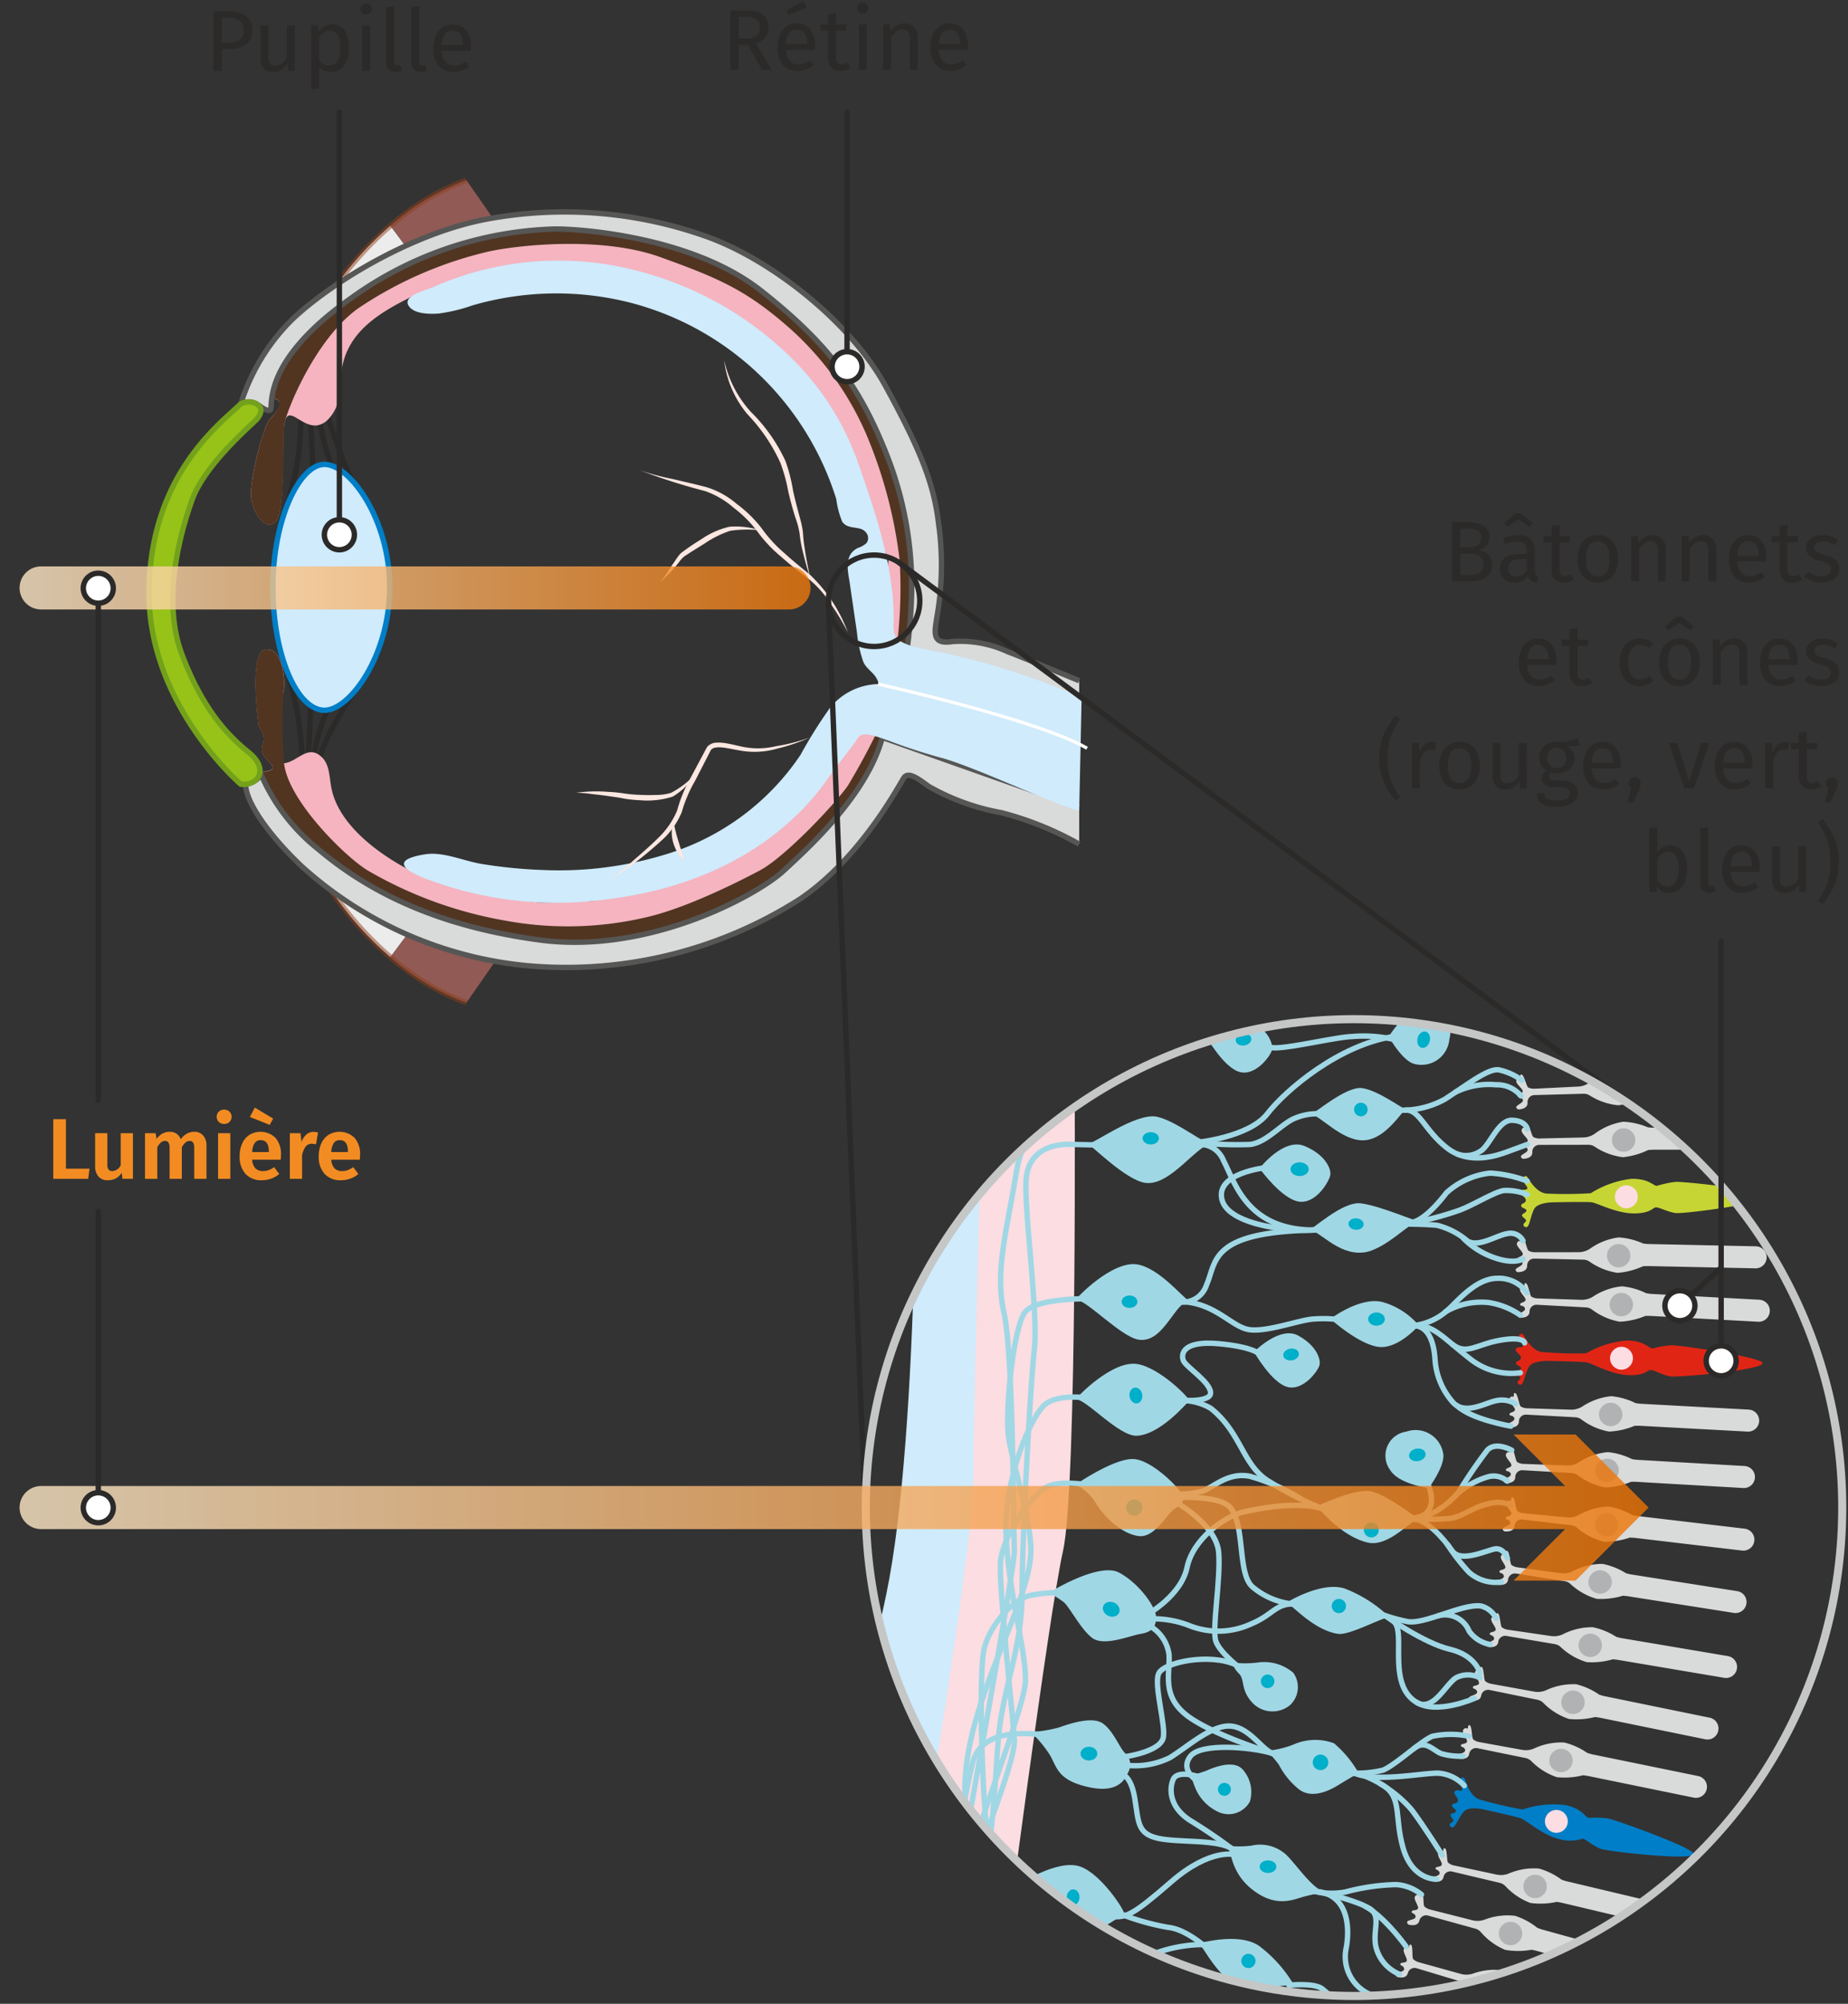 <svg xmlns="http://www.w3.org/2000/svg" xmlns:xlink="http://www.w3.org/1999/xlink" viewBox="0 0 171.591 185.986"><rect x="0" y="0" width="171.591" height="185.986" fill="#333333" stroke="none"/><defs><clipPath id="eaf5f567-0e64-473e-b086-8cbd29350234"><circle cx="125.725" cy="139.927" r="45.332" style="fill:none;stroke:#c5c6c6;stroke-miterlimit:10;stroke-width:0.75px"/></clipPath><linearGradient id="b57cc261-9e74-4c79-a41e-69b8c36f68f8" x1="1.817" y1="139.927" x2="155.076" y2="139.927" gradientUnits="userSpaceOnUse"><stop offset="0" stop-color="#ffe9c7"/><stop offset="1" stop-color="#ed7100"/></linearGradient><linearGradient id="f7b49a34-4c39-4554-a1dc-d66feca706c8" x1="1.817" y1="54.569" x2="79.835" y2="54.569" xlink:href="#b57cc261-9e74-4c79-a41e-69b8c36f68f8"/></defs><g id="acab1cef-9ec1-4f2c-8419-91a8f54899f9" data-name="oeil"><path d="M43.304,93.072a22.709,22.709,0,0,1-7.057-4.233l2.713-3.648c3.875,1.545,7.61,3.19,7.61,3.19" style="fill:#f08378;opacity:0.5"/><path d="M38.954,85.185c-3.602-1.437-7.325-2.787-8.28-2.65a30.689,30.689,0,0,0,5.567,6.298" style="fill:#ececec"/><path d="M46.564,88.375s-13.909-6.125-15.891-5.84c0,0,4.81,7.741,12.624,10.53" style="fill:none;stroke:#8f3f18;stroke-miterlimit:10;stroke-width:0.5px;opacity:0.5"/><path d="M43.304,16.717a22.709,22.709,0,0,0-7.057,4.233l2.713,3.648c3.875-1.545,7.61-3.19,7.61-3.19" style="fill:#f08378;opacity:0.5"/><path d="M38.954,24.604c-3.602,1.437-7.325,2.787-8.28,2.65a30.688,30.688,0,0,1,5.567-6.297" style="fill:#ececec"/><path d="M46.564,21.414s-13.909,6.125-15.891,5.84c0,0,4.81-7.741,12.624-10.53" style="fill:none;stroke:#8f3f18;stroke-miterlimit:10;stroke-width:0.5px;opacity:0.5"/><path d="M27.943,38.516a29.651,29.651,0,0,1-.538,5.527c-.502,1.794-1.041,4.023-1.148,4.777" style="fill:none;stroke:#2b2a29;stroke-linecap:round;stroke-linejoin:round;stroke-width:0.5px"/><path d="M28.849,39.162s.278,4.558.134,5.383" style="fill:none;stroke:#2b2a29;stroke-linecap:round;stroke-linejoin:round;stroke-width:0.5px"/><path d="M29.596,38.516a22.935,22.935,0,0,0,1.539,5.637" style="fill:none;stroke:#2b2a29;stroke-linecap:round;stroke-linejoin:round;stroke-width:0.5px"/><path d="M30.163,37.763s1.652,5.531,2.698,7.02" style="fill:none;stroke:#2b2a29;stroke-linecap:round;stroke-linejoin:round;stroke-width:0.5px"/><path d="M26.298,61.277a29.412,29.412,0,0,1,1.752,9.394" style="fill:none;stroke:#2b2a29;stroke-linecap:round;stroke-linejoin:round;stroke-width:0.5px"/><path d="M28.937,64.507c-.105.794-.214,4.369-.357,6.164" style="fill:none;stroke:#2b2a29;stroke-linecap:round;stroke-linejoin:round;stroke-width:0.5px"/><path d="M30.674,65.301a16.219,16.219,0,0,0-1.608,5.549" style="fill:none;stroke:#2b2a29;stroke-linecap:round;stroke-linejoin:round;stroke-width:0.5px"/><path d="M33.654,63.206s-3.199,4.127-4.132,7.644" style="fill:none;stroke:#2b2a29;stroke-linecap:round;stroke-linejoin:round;stroke-width:0.5px"/><path d="M25.338,54.513c0,6.303,2.239,11.412,4.79,11.412,2.376,0,6.057-5.109,6.057-11.412s-3.681-11.412-6.057-11.412C27.801,43.101,25.338,48.21,25.338,54.513Z" style="fill:#cfebfc;stroke:#007ec7;stroke-miterlimit:10;stroke-width:0.5px"/><path d="M24.031,67.441s-1.024-7.129.708-7.177,1.732,3.445,1.589,3.924-.986,6.746.057,6.651c1.245-.114,2.202-1.832,3.513-.545.698.685.682,1.786.854,2.748.548,3.073,3.539,5.522,6.061,7.039,2.859,1.719,5.727,2.261,8.934,2.867a27.157,27.157,0,0,0,4.095.801c1.558.064,3.114-.057,4.669-.128a2.727,2.727,0,0,0,1.782-.438,7.224,7.224,0,0,1,1.526-.932,32.75,32.75,0,0,1,3.507-.969c3.49-.999,6.296-3.445,9.588-4.881a11.556,11.556,0,0,0,2.544-1.007,7.542,7.542,0,0,0,.85-.983l2.728-3.157,4.079-4.72,1.77-2.775-1.34-2.779.957-9.04-1.705-3.947-1.563-6.137L73.315,33.42l-9.808-6.536-10.012-2.568c-5.534.479-10.757.898-15.799,3.485-2.642,1.355-5.262,3.032-5.902,6.162-.181.885-.163,1.798-.296,2.691a3.753,3.753,0,0,1-1.144,2.388c-1.03.855-1.877.336-2.813-.245-.815-.506-1.02-.171-1.165.702-.191,1.15.143,7.895-.765,8.899-.909,1.005-2.105-.766-2.297-2.201s1.101-6.603,1.77-7.321,1.514-1.68.159-1.941.75-4.471,1.659-5.093,4.835-6.608,14.02-9.348,24.355-2.949,34.69,7.003,9.618,21.006,9.905,27.561S79.679,80.456,71.832,83.805s-23.59,6.364-30.863,2.967-14.881-9.426-15.934-11.532-1.902-3.385-1.112-3.529,1.866-.144,1.184-.861-1.005-1.077-.682-1.83S24.031,67.441,24.031,67.441Z" style="fill:#f5b4bf"/><path d="M26.374,70.838a58.301,58.301,0,0,1-.057-6.651c.144-.478.144-3.971-1.589-3.924s-.708,7.177-.708,7.177.718.825.395,1.579,0,1.112.682,1.83c0,0,.876.699-.775.799a1.467,1.467,0,0,0,.2.892c.275.546,2.378,5.801,11.557,10.587h0s7.251,3.373,12.724,3.926,9,.349,12.101-.601,8.26-2.816,10.922-4.879,8.135-6.8,10.103-13.128l.465-1.497c1.141-3.668-.465,1.497-.465,1.497l-.015-1.507a65.378,65.378,0,0,1-3.191,5.988c-1.117,1.619-5.809,6.616-8.182,7.872s-7.132,3.611-10.761,4.392a31.886,31.886,0,0,1-12.93.248A38.462,38.462,0,0,1,34.145,80.795C32.107,79.567,26.755,74.338,26.374,70.838Z" style="fill:#513521"/><path d="M26.376,39.507c-.111,1.159.144,7.895-.766,8.9s-2.105-.766-2.297-2.201,1.101-6.603,1.77-7.321c0,0,1.81-1.756.159-1.951h0s-1.344-2.4,2.035-5.527,10.107-8.013,12.172-8.292,10.386-2.596,10.386-2.596h5.891l14.434,5.109,8.562,7.622,5.927,12.563.754,13.373-1.368,2.708-.838-1.343a43.123,43.123,0,0,0,.335-8.568A42.883,42.883,0,0,0,80.378,40.174a28.089,28.089,0,0,0-7.287-9.911c-3.853-3.35-6.379-4.454-11.81-6.408s-13.255-1.11-15.964-.496a36.439,36.439,0,0,0-12.074,5.271C29.168,31.562,26.479,38.422,26.376,39.507Z" style="fill:#513521"/><path d="M100.206,65.623l-16.125-4.402a44.76,44.76,0,0,0,.526-5.12,33.125,33.125,0,0,0-2.345-14.068c-2.392-5.981-5.168-10-11.627-15.072s-17.13-5.755-19.235-5.701a33.959,33.959,0,0,0-18.805,6.418c-8.619,6.079-7.129,10.24-7.512,10.383s-.887-.35-1.145-.495a1.531,1.531,0,0,0-1.582-.079,18.962,18.962,0,0,1,4.737-7.799C30.634,26.291,38.577,21.363,45.898,20.214A39.238,39.238,0,0,1,65.42,21.889c5.981,2.058,13.493,7.895,16.795,13.924s4.498,9.139,4.928,12.728a27.817,27.817,0,0,1,0,7.799c-.287,2.105-.909,3.541,1.292,3.206a10.485,10.485,0,0,1,5.168.957c.813.287,6.603,2.68,6.603,2.68" style="fill:#d9dada;stroke:#565655;stroke-miterlimit:10;stroke-width:0.5px"/><path d="M100.206,78.351a30.067,30.067,0,0,0-7.225-2.919,21.164,21.164,0,0,1-6.747-2.44c-.861-.622-1.866-1.435-2.297-.813s-3.924,7.369-9.618,11.245A40.327,40.327,0,0,1,49.056,89.643a36.317,36.317,0,0,1-21.101-9.283c-3.158-3.014-5.167-6.002-5.144-7.571,0,0,1.127-.181,1.413-.946a17.91,17.91,0,0,0,5.405,7.039c4.211,3.535,10.431,7.028,20.527,8.368s20.144-4.163,22.585-6.412,7.752-7.082,9.187-12.393l18.278,6.46" style="fill:#d9dada;stroke:#565655;stroke-miterlimit:10;stroke-width:0.5px"/><path d="M22.356,72.789s-8.709-7.451-8.517-18.075c.191-10.624,6.507-15.313,8.517-17.227a1.546,1.546,0,0,1,1.459,0c.754.419.287,1.136,0,1.459s-4.773,4.127-5.957,7.393-2.835,9.438-.969,14.391,4.163,7.464,6.173,9.079S23.947,72.97,22.356,72.789Z" style="fill:#97c218;stroke:#73a11b;stroke-miterlimit:10;stroke-width:0.5px"/><path d="M100.431,64.757a66.867,66.867,0,0,0-13.113-4.219c-.994-.21-3.642-.515-4.174-1.491a2.356,2.356,0,0,1-.168-1.193c.118-5.034-1.698-10.318-3.343-15.015A25.492,25.492,0,0,0,74.078,33.827,31.576,31.576,0,0,0,59.026,25.096a28.77,28.77,0,0,0-18.783,1.543c-.892.377-3.111.878-2.175,1.904.559.613,1.914.617,2.662.559a15.45,15.45,0,0,0,3.119-.75,27.872,27.872,0,0,1,14.858-.212A27.18,27.18,0,0,1,77.651,46.331a8.298,8.298,0,0,0,.547,2.084c.399.586,1.058.492,1.662.657a1.039,1.039,0,0,1,.666.527.779.779,0,0,1-.084.824,2.308,2.308,0,0,1-.798.442c-1.338.672-.895,2.209-.729,3.348q.327,2.245.655,4.49a11.359,11.359,0,0,0,.599,2.749c.273.615.963.99,1.22,1.516a1.356,1.356,0,0,1,.194.525,5.942,5.942,0,0,0-4.524,2.216,43.779,43.779,0,0,0-2.732,4.361A23.098,23.098,0,0,1,61.674,79.342a33.808,33.808,0,0,1-11.256,1.409,45.364,45.364,0,0,1-5.68-.56c-1.594-.256-3.483-1.111-5.085-.92-.453.054-1.885.286-2.108.755-.42.884,2.987,1.881,3.665,2.119a33.953,33.953,0,0,0,15.454,1.283c13.015-1.663,18.565-8.856,20.097-11.014s2.501-3.244,2.836-3.828.842-.593,2.959.174a53.044,53.044,0,0,0,5.053,1.635c3.254.944,10.444,4.358,12.597,4.853" style="fill:#cfebfc"/><path d="M78.722,58.685a23.047,23.047,0,0,0-1.638-2.711,9.468,9.468,0,0,0-2.086-2.303c-.859-.626-1.68-1.304-2.482-2.006a13.081,13.081,0,0,1-2.212-2.357,11.223,11.223,0,0,0-2.183-2.18,8.051,8.051,0,0,0-2.657-1.55,55.448,55.448,0,0,1-6.049-1.93,23.145,23.145,0,0,0,3.063.817c1.03.246,2.062.473,3.094.744a7.776,7.776,0,0,1,2.829,1.561,11.49,11.49,0,0,1,2.322,2.268,12.689,12.689,0,0,0,2.095,2.289c.777.709,1.597,1.373,2.413,2.041A14.059,14.059,0,0,1,78.722,58.685Z" style="fill:#fce7e1"/><path d="M67.239,33.42a10.442,10.442,0,0,0,2.471,4.799,15.588,15.588,0,0,1,3.211,4.546,15.155,15.155,0,0,1,.704,2.705c.186.897.431,1.773.665,2.664a7.465,7.465,0,0,1,.273,1.383,12.172,12.172,0,0,0,.152,1.358c.13.907.322,1.807.49,2.713-.278-.879-.518-1.768-.731-2.668a11.797,11.797,0,0,1-.226-1.374,7.156,7.156,0,0,0-.328-1.305c-.292-.872-.53-1.772-.74-2.672a14.888,14.888,0,0,0-.723-2.617,16.168,16.168,0,0,0-3.036-4.483A9.465,9.465,0,0,1,67.239,33.42Z" style="fill:#fce7e1"/><path d="M70.54,49.211a11.344,11.344,0,0,0-2.735.056A9.455,9.455,0,0,0,65.402,50.462l-1.172.729-.577.373a1.404,1.404,0,0,0-.241.187c-.075.073-.151.158-.226.243a12.068,12.068,0,0,1-1.905,2.025,6.146,6.146,0,0,0,.818-1.111l.786-1.154c.07-.096.139-.192.221-.289a1.69,1.69,0,0,1,.292-.257l.57-.412c.385-.264.777-.516,1.174-.762a7.555,7.555,0,0,1,2.603-1.146A7.447,7.447,0,0,1,70.54,49.211Z" style="fill:#fce7e1"/><path d="M75.205,68.446a16.693,16.693,0,0,1-3.061,1.044,7.492,7.492,0,0,1-3.259.201c-.538-.086-1.065-.206-1.581-.283-.498-.07-1.078-.098-1.299.214l-1.456,2.835a12.695,12.695,0,0,0-1.248,2.927,7.364,7.364,0,0,1-1.929,2.679,37.035,37.035,0,0,1-5.152,3.913,24.526,24.526,0,0,0,2.5-2.031c.81-.702,1.63-1.41,2.382-2.155a7.58,7.58,0,0,0,1.767-2.55,13.062,13.062,0,0,1,1.236-3.011l1.54-2.883a1.165,1.165,0,0,1,.866-.415,3.687,3.687,0,0,1,.856.05c.548.084,1.066.225,1.587.333a7.231,7.231,0,0,0,3.139-.062A16.596,16.596,0,0,0,75.205,68.446Z" style="fill:#fce7e1"/><path d="M63.506,79.894a3.827,3.827,0,0,1-.979-1.631,3.511,3.511,0,0,1-.155-.955,2.168,2.168,0,0,1,.185-.953,14.254,14.254,0,0,0,.448,1.762C63.175,78.692,63.372,79.26,63.506,79.894Z" style="fill:#fce7e1"/><path d="M64.603,71.813a6.274,6.274,0,0,1-2.145,2.128,7.746,7.746,0,0,1-3.038.334,12.026,12.026,0,0,1-1.513-.157c-.48-.108-.963-.159-1.455-.235-.49-.069-.982-.128-1.475-.179a12.018,12.018,0,0,0-1.482-.126,14.01,14.01,0,0,1,2.993-.078,12.469,12.469,0,0,1,1.501.152,12.892,12.892,0,0,0,1.453.124c.489.026.98.029,1.466.01a4.945,4.945,0,0,0,1.397-.196A8.306,8.306,0,0,0,64.603,71.813Z" style="fill:#fce7e1"/><path d="M81.526,63.495S96.311,66.771,100.936,69.452" style="fill:none;stroke:#fff;stroke-miterlimit:10;stroke-width:0.3px"/></g><g id="e98b823e-e180-47b9-8edc-69759539db43" data-name="zoom"><line x1="152.25" y1="103.164" x2="83.41" y2="52.167" style="fill:none;stroke:#2b2a29;stroke-linecap:round;stroke-linejoin:round;stroke-width:0.5px"/><line x1="80.392" y1="141.464" x2="76.918" y2="55.762" style="fill:none;stroke:#2b2a29;stroke-linecap:round;stroke-linejoin:round;stroke-width:0.5px"/><g style="clip-path:url(#eaf5f567-0e64-473e-b086-8cbd29350234)"><path d="M141.839,102.356a.647.647,0,0,1,.622-.713l4.553-.124a1.065,1.065,0,0,1,.575.144,6.027,6.027,0,0,0,2.67.926,6.996,6.996,0,0,0,2.325-.725c.112-.02.481-.042.481-.042l1.099-.03,8.881-.241a1.023,1.023,0,0,0-.056-2.044l-8.881.241-1.131.031a4.761,4.761,0,0,1-.484-.025,6.462,6.462,0,0,0-2.296-.455,5.939,5.939,0,0,0-2.629,1.195,1.95,1.95,0,0,1-1.037.359l-3.993.196a1.258,1.258,0,0,1-.639-.112c-.192-.142-.405-1.304-.674-1.2-.124.048-0.0.253-.073.332-.054.058-.25-.087-.353.216-.104.303.579.738.586.985.007.247-.475.284-.47.448a.129.129,0,0,0,.162.131s.313.044.326.285c.012.241-.618.452-.613.623.005.171.207.219.207.219S141.855,102.968,141.839,102.356Z" style="fill:#d9dada"/><circle cx="150.281" cy="100.995" r="1.087" style="fill:#b1b2b3"/><path d="M142.281,106.959a.647.647,0,0,1,.64-.697l4.555-.007a1.065,1.065,0,0,1,.571.159,6.027,6.027,0,0,0,2.645.994,6.996,6.996,0,0,0,2.343-.665c.113-.017.482-.03.482-.03l1.099-.002,8.884-.014a1.023,1.023,0,0,0-.003-2.045l-8.884.014-1.131.002a4.761,4.761,0,0,1-.483-.037,6.462,6.462,0,0,0-2.283-.514,5.939,5.939,0,0,0-2.659,1.127,1.95,1.95,0,0,1-1.046.332l-3.997.094a1.258,1.258,0,0,1-.636-.128c-.189-.147-.372-1.314-.643-1.217-.125.045-.007.253-.082.33-.056.056-.247-.094-.359.207-.111.3.56.752.56.999 0.0.247-.482.271-.482.436a.129.129,0,0,0,.159.135s.312.052.318.294c.006.241-.629.436-.629.607 0.0.171.201.225.201.225S142.282,107.571,142.281,106.959Z" style="fill:#d9dada"/><circle cx="150.756" cy="105.815" r="1.087" style="fill:#b1b2b3"/><path d="M141.797,117.501a.647.647,0,0,1,.656-.682l4.554.097a1.065,1.065,0,0,1,.567.172,6.027,6.027,0,0,0,2.622,1.054,6.996,6.996,0,0,0,2.357-.611c.113-.014.483-.019.483-.019l1.099.023,8.882.189a1.023,1.023,0,0,0,.043-2.045l-8.882-.189-1.131-.024a4.76,4.76,0,0,1-.482-.048,6.462,6.462,0,0,0-2.271-.566,5.939,5.939,0,0,0-2.684,1.066,1.95,1.95,0,0,1-1.054.308l-3.998.003a1.258,1.258,0,0,1-.633-.143c-.185-.151-.342-1.322-.615-1.231-.126.042-.013.253-.089.328-.057.055-.245-.099-.363.198-.118.298.543.765.538,1.012-.005.247-.488.26-.492.425a.129.129,0,0,0,.156.139s.311.06.311.301c.001.241-.639.422-.642.593-.004.171.196.229.196.229S141.784,118.113,141.797,117.501Z" style="fill:#d9dada"/><circle cx="150.296" cy="116.55" r="1.087" style="fill:#b1b2b3"/><path d="M142.02,121.763a.647.647,0,0,1,.677-.66l4.548.245a1.065,1.065,0,0,1,.561.19,6.027,6.027,0,0,0,2.586,1.139,6.996,6.996,0,0,0,2.376-.534c.113-.011.483-.003.483-.003l1.098.059,8.871.479a1.023,1.023,0,1,0,.11-2.042l-8.871-.479-1.129-.061a4.76,4.76,0,0,1-.48-.064,6.462,6.462,0,0,0-2.251-.64,5.939,5.939,0,0,0-2.717.978,1.95,1.95,0,0,1-1.063.274l-3.996-.128a1.257,1.257,0,0,1-.628-.164c-.18-.157-.298-1.333-.575-1.251-.127.038-.021.253-.1.325-.059.053-.242-.107-.37.186-.128.294.518.782.504,1.029-.013.247-.496.244-.505.409a.129.129,0,0,0,.151.144s.309.07.301.311c-.007.241-.652.401-.661.571-.009.17.189.235.189.235S141.987,122.374,142.02,121.763Z" style="fill:#d9dada"/><circle cx="150.545" cy="121.089" r="1.087" style="fill:#b1b2b3"/><path d="M141.032,131.96a.647.647,0,0,1,.677-.66l4.548.245a1.065,1.065,0,0,1,.561.19,6.027,6.027,0,0,0,2.586,1.139,6.996,6.996,0,0,0,2.376-.534c.113-.01.483-.003.483-.003l1.098.059,8.871.479a1.023,1.023,0,1,0,.11-2.042l-8.871-.479-1.129-.061a4.76,4.76,0,0,1-.48-.064,6.462,6.462,0,0,0-2.251-.64,5.939,5.939,0,0,0-2.717.978,1.95,1.95,0,0,1-1.063.274l-3.996-.128a1.258,1.258,0,0,1-.628-.164c-.18-.157-.298-1.333-.575-1.251-.127.038-.021.253-.1.325-.059.053-.242-.107-.37.186-.128.294.518.782.504,1.029-.013.247-.496.244-.505.409a.129.129,0,0,0,.151.144s.309.07.301.311c-.007.241-.652.401-.661.571-.009.17.189.235.189.235S140.999,132.571,141.032,131.96Z" style="fill:#d9dada"/><circle cx="149.557" cy="131.287" r="1.087" style="fill:#b1b2b3"/><path d="M140.697,137.117a.647.647,0,0,1,.68-.657l4.547.263a1.065,1.065,0,0,1,.561.192,6.027,6.027,0,0,0,2.581,1.149,6.996,6.996,0,0,0,2.378-.525c.113-.01.483-.001.483-.001l1.098.064,8.869.513a1.023,1.023,0,0,0,.118-2.042l-8.869-.513-1.129-.065a4.761,4.761,0,0,1-.48-.066,6.462,6.462,0,0,0-2.249-.648,5.939,5.939,0,0,0-2.721.967,1.95,1.95,0,0,1-1.064.27l-3.996-.143a1.258,1.258,0,0,1-.627-.166c-.18-.158-.293-1.334-.57-1.253-.128.037-.022.253-.101.324-.059.053-.241-.108-.37.185-.129.293.514.784.5,1.031-.014.247-.497.242-.507.407a.129.129,0,0,0,.151.144s.308.071.3.312c-.008.241-.654.398-.664.569-.01.17.188.236.188.236S140.661,137.728,140.697,137.117Z" style="fill:#d9dada"/><circle cx="149.224" cy="136.477" r="1.087" style="fill:#b1b2b3"/><path d="M140.628,141.647a.647.647,0,0,1,.718-.615l4.523.535a1.065,1.065,0,0,1,.548.226,6.027,6.027,0,0,0,2.508,1.302,6.996,6.996,0,0,0,2.405-.381c.114-.003.482.028.482.028l1.092.129,8.823,1.044a1.023,1.023,0,1,0,.24-2.031l-8.823-1.044-1.123-.133a4.761,4.761,0,0,1-.475-.094,6.462,6.462,0,0,0-2.206-.782,5.939,5.939,0,0,0-2.774.803,1.95,1.95,0,0,1-1.078.205l-3.98-.382a1.257,1.257,0,0,1-.616-.203c-.17-.168-.213-1.349-.494-1.285-.13.03-.037.251-.12.317-.062.049-.234-.122-.381.162-.146.285.467.814.438,1.059-.029.245-.511.212-.53.376a.129.129,0,0,0,.142.153s.303.089.281.329c-.023.24-.676.358-.696.528-.02.169.173.247.173.247S140.556,142.255,140.628,141.647Z" style="fill:#d9dada"/><circle cx="149.178" cy="141.519" r="1.087" style="fill:#b1b2b3"/><path d="M140.026,146.637a.647.647,0,0,1,.741-.587l4.499.708a1.065,1.065,0,0,1,.539.246,6.027,6.027,0,0,0,2.456,1.397,6.996,6.996,0,0,0,2.418-.289c.114.001.481.046.481.046l1.086.171,8.776,1.381a1.023,1.023,0,0,0,.318-2.02l-8.776-1.381-1.117-.176a4.761,4.761,0,0,1-.471-.112,6.462,6.462,0,0,0-2.174-.866,5.939,5.939,0,0,0-2.803.696,1.95,1.95,0,0,1-1.086.164l-3.962-.534a1.257,1.257,0,0,1-.608-.227c-.163-.175-.161-1.356-.444-1.303-.131.025-.046.249-.133.313-.064.047-.23-.131-.387.148-.157.279.435.831.397,1.075-.038.244-.519.192-.544.355a.129.129,0,0,0,.136.158s.3.101.268.34c-.032.239-.69.332-.716.501-.027.169.164.253.164.253S139.931,147.242,140.026,146.637Z" style="fill:#d9dada"/><circle cx="148.575" cy="146.837" r="1.087" style="fill:#b1b2b3"/><path d="M139.113,152.419a.647.647,0,0,1,.748-.579l4.491.758a1.065,1.065,0,0,1,.536.252,6.027,6.027,0,0,0,2.441,1.424,6.996,6.996,0,0,0,2.421-.262c.114.002.48.052.48.052l1.084.183,8.76,1.479a1.023,1.023,0,1,0,.34-2.017l-8.76-1.479-1.115-.188a4.761,4.761,0,0,1-.47-.118,6.462,6.462,0,0,0-2.164-.89,5.939,5.939,0,0,0-2.81.664,1.95,1.95,0,0,1-1.087.152l-3.956-.579a1.258,1.258,0,0,1-.605-.233c-.161-.176-.146-1.358-.43-1.308-.131.023-.049.249-.136.311-.064.046-.228-.134-.388.143-.16.277.426.836.385,1.079-.041.244-.521.187-.548.349a.129.129,0,0,0,.134.16s.299.104.264.343c-.034.239-.693.325-.722.493-.028.168.161.255.161.255S139.011,153.022,139.113,152.419Z" style="fill:#d9dada"/><circle cx="147.659" cy="152.714" r="1.087" style="fill:#b1b2b3"/><path d="M137.526,157.408a.647.647,0,0,1,.767-.553l4.462.913a1.065,1.065,0,0,1,.527.271,6.027,6.027,0,0,0,2.39,1.508,6.996,6.996,0,0,0,2.429-.178c.114.006.478.068.478.068l1.077.221,8.704,1.782a1.023,1.023,0,0,0,.41-2.004l-8.704-1.782-1.108-.227a4.76,4.76,0,0,1-.466-.134,6.462,6.462,0,0,0-2.132-.965,5.939,5.939,0,0,0-2.832.567,1.95,1.95,0,0,1-1.092.114l-3.934-.716a1.258,1.258,0,0,1-.597-.254c-.155-.182-.099-1.362-.384-1.322-.132.019-.058.247-.147.306-.066.044-.223-.142-.393.13-.17.272.397.85.347,1.092-.05.242-.527.168-.56.33a.129.129,0,0,0,.128.165s.295.114.252.352c-.043.238-.704.3-.738.468-.034.167.152.261.152.261S137.403,158.007,137.526,157.408Z" style="fill:#d9dada"/><circle cx="146.057" cy="157.999" r="1.087" style="fill:#b1b2b3"/><path d="M136.413,162.814a.647.647,0,0,1,.767-.553l4.462.913a1.065,1.065,0,0,1,.527.271,6.027,6.027,0,0,0,2.39,1.508,6.996,6.996,0,0,0,2.429-.178c.114.006.478.068.478.068l1.077.221,8.704,1.782a1.023,1.023,0,1,0,.41-2.004l-8.704-1.782-1.108-.227a4.76,4.76,0,0,1-.466-.134,6.462,6.462,0,0,0-2.132-.965,5.939,5.939,0,0,0-2.832.567,1.95,1.95,0,0,1-1.092.114l-3.934-.716a1.258,1.258,0,0,1-.597-.254c-.155-.182-.099-1.362-.384-1.322-.132.019-.058.247-.147.306-.066.044-.223-.142-.393.13-.17.272.397.85.347,1.092-.05.242-.527.168-.56.33a.129.129,0,0,0,.128.165s.295.114.252.352c-.043.238-.704.3-.738.468-.034.167.152.261.152.261S136.29,163.413,136.413,162.814Z" style="fill:#d9dada"/><circle cx="144.944" cy="163.405" r="1.087" style="fill:#b1b2b3"/><path d="M134.032,174.237a.647.647,0,0,1,.784-.529l4.432,1.052a1.065,1.065,0,0,1,.519.287,6.027,6.027,0,0,0,2.342,1.582,6.996,6.996,0,0,0,2.433-.102c.113.01.476.083.476.083l1.07.254,8.644,2.052a1.023,1.023,0,0,0,.472-1.99l-8.644-2.052-1.101-.261a4.759,4.759,0,0,1-.461-.148,6.462,6.462,0,0,0-2.101-1.031,5.939,5.939,0,0,0-2.848.478,1.95,1.95,0,0,1-1.095.08l-3.909-.838a1.257,1.257,0,0,1-.588-.273c-.149-.187-.056-1.365-.343-1.333-.132.014-.065.245-.156.302-.067.042-.219-.149-.397.118-.178.266.37.862.313,1.102-.057.24-.532.152-.57.312a.129.129,0,0,0,.123.168s.291.124.241.36c-.05.236-.713.278-.753.444-.039.166.144.265.144.265S133.891,174.832,134.032,174.237Z" style="fill:#d9dada"/><circle cx="142.54" cy="175.093" r="1.087" style="fill:#b1b2b3"/><path d="M131.785,178.294a.647.647,0,0,1,.803-.499l4.39,1.215a1.065,1.065,0,0,1,.508.306,6.027,6.027,0,0,0,2.281,1.667,6.996,6.996,0,0,0,2.435-.012c.113.014.472.101.472.101l1.06.293,8.562,2.37a1.023,1.023,0,1,0,.546-1.971l-8.562-2.37-1.09-.302a4.759,4.759,0,0,1-.456-.165,6.462,6.462,0,0,0-2.062-1.108,5.939,5.939,0,0,0-2.864.372,1.95,1.95,0,0,1-1.097.039l-3.876-.982a1.258,1.258,0,0,1-.578-.294c-.142-.192-.006-1.366-.293-1.345-.133.01-.074.242-.167.296-.069.039-.213-.157-.401.103-.188.259.338.875.272,1.113-.066.238-.537.132-.581.291a.129.129,0,0,0,.117.173s.286.134.228.368c-.059.234-.723.252-.768.416-.046.164.134.27.134.27S131.622,178.884,131.785,178.294Z" style="fill:#d9dada"/><circle cx="140.256" cy="179.465" r="1.087" style="fill:#b1b2b3"/><path d="M130.713,183.164a.647.647,0,0,1,.814-.481l4.361,1.313a1.065,1.065,0,0,1,.501.317,6.027,6.027,0,0,0,2.244,1.718,6.996,6.996,0,0,0,2.435.043c.113.017.47.111.47.111l1.053.317,8.507,2.561a1.023,1.023,0,1,0,.59-1.958L143.18,184.543l-1.083-.326a4.76,4.76,0,0,1-.452-.175,6.462,6.462,0,0,0-2.036-1.154,5.939,5.939,0,0,0-2.871.308,1.95,1.95,0,0,1-1.098.015l-3.853-1.068a1.257,1.257,0,0,1-.571-.307c-.138-.195.025-1.366-.263-1.351-.133.007-.08.241-.174.292-.07.038-.21-.161-.403.094-.194.255.318.882.247,1.119-.071.237-.54.12-.587.278a.129.129,0,0,0,.113.175s.283.141.219.373c-.064.233-.728.235-.778.399-.049.163.128.273.128.273S130.537,183.749,130.713,183.164Z" style="fill:#d9dada"/><circle cx="139.156" cy="184.524" r="1.087" style="fill:#b1b2b3"/><path d="M164.116,111.043c.005.634-7.808,1.648-8.54,1.546s-1.488-.527-1.81-.525-.426.549-2.039.561-3.448-.973-3.943-1.034-3.549.004-3.549.004-1.441-.011-1.779.613-.444,1.69-.711,1.692-.288-.157-.289-.251.243-.239.242-.369-.377-.321-.378-.48.344-.197.407-.413-.484-.234-.486-.479.402-.183.436-.493-.645-.564-.488-.832.482-.061.617-.249-.624-.73-.346-1.056.436.115.549.27c.126.173.779,1.247,1.694,1.241a38.338,38.338,0,0,0,4.004-.038,9.038,9.038,0,0,1,3.783-1.337c1.678-.012,1.983.654,2.365.652a9.56,9.56,0,0,1,1.716-.367C156.583,109.663,164.112,110.497,164.116,111.043Z" style="fill:#c7d534"/><circle cx="151.01" cy="111.082" r="1.063" style="fill:#fbdde2"/><path d="M163.657,126.53c-.02.633-7.865,1.348-8.593,1.218s-1.466-.584-1.789-.594-.447.532-2.059.482-3.408-1.104-3.901-1.184-3.546-.132-3.546-.132-1.44-.066-1.801.545-.509,1.671-.775,1.663-.282-.168-.279-.261.252-.23.256-.359-.364-.336-.359-.494.352-.184.423-.397-.475-.253-.467-.497.409-.167.454-.476-.623-.589-.456-.85.484-.043.627-.225-.596-.753-.305-1.068.431.132.538.291c.119.177.731,1.276,1.645,1.305a38.342,38.342,0,0,0,4.003.115,9.038,9.038,0,0,1,3.832-1.191c1.677.052,1.956.73,2.338.742a9.561,9.561,0,0,1,1.729-.301C156.182,124.863,163.674,125.985,163.657,126.53Z" style="fill:#e12515"/><circle cx="150.559" cy="126.067" r="1.063" style="fill:#fbdde2"/><path d="M157.26,172.096c-.145.617-7.976-.234-8.664-.505s-1.322-.862-1.636-.936a3.692,3.692,0,0,1-2.114.065c-1.57-.368-3.123-1.756-3.589-1.932s-3.45-.831-3.45-.831-1.398-.349-1.873.178-.829,1.538-1.089,1.477-.243-.22-.222-.311.293-.175.322-.302-.291-.401-.254-.555.381-.11.493-.306-.415-.341-.36-.58.434-.083.539-.377-.494-.7-.279-.923.483.054.659-.097-.435-.856-.088-1.108.397.214.47.391c.082.197.464,1.396,1.355,1.604a38.341,38.341,0,0,0,3.901.904,9.037,9.037,0,0,1,3.992-.41c1.634.383,1.774,1.102,2.146,1.189a9.56,9.56,0,0,1,1.755.047C150.263,168.985,157.384,171.565,157.26,172.096Z" style="fill:#007ec7"/><circle cx="144.512" cy="169.053" r="1.063" style="fill:#fbdde2"/><path d="M85.064,99.297s.414,33.278-2.759,48.626S71.681,183.14,71.681,183.14l13.401-.69s5.363-32.452,6.329-46.166.966-31.701.828-36.987Z" style="fill:#cfebfc"/><path d="M99.78,99.297s.269,38.659-1.075,44.651-5.507,38.228-5.507,38.228H83.931S90.378,144.287,90.378,137.309s.94-40.271.94-40.271Z" style="fill:#fbdde2"/><path d="M129.139,102.981a8.235,8.235,0,0,0,5.024-.957c2.128-1.382,3.971-2.842,4.98-2.727a5.656,5.656,0,0,1,2.172.971" style="fill:none;stroke:#a0d7e5;stroke-linecap:round;stroke-linejoin:round;stroke-width:0.5px"/><path d="M141.221,101.717a2.856,2.856,0,0,0-2.298-1.031,7.119,7.119,0,0,0-3.767.678" style="fill:none;stroke:#a0d7e5;stroke-linecap:round;stroke-linejoin:round;stroke-width:0.5px"/><path d="M141.804,106.226s-.944.346-1.839.676-3.509,1.269-5.59-.338-2.539-3.549-3.83-3.527" style="fill:none;stroke:#a0d7e5;stroke-linecap:round;stroke-linejoin:round;stroke-width:0.5px"/><path d="M141.804,104.788s-.108-.763-1.405-.809-2.069,2.374-2.937,2.871a2.423,2.423,0,0,1-2.096.285" style="fill:none;stroke:#a0d7e5;stroke-linecap:round;stroke-linejoin:round;stroke-width:0.5px"/><path d="M131.058,113.468c1.169-.208,2.573-1.871,3.248-2.754a7.183,7.183,0,0,1,4.054-1.828,11.38,11.38,0,0,1,3.444.736" style="fill:none;stroke:#a0d7e5;stroke-linecap:round;stroke-linejoin:round;stroke-width:0.5px"/><path d="M141.804,110.881a4.93,4.93,0,0,0-2.21-.377c-.9.167-2.839,1.373-4.122,1.841a30.37,30.37,0,0,1-4.367,1.164" style="fill:none;stroke:#a0d7e5;stroke-linecap:round;stroke-linejoin:round;stroke-width:0.5px"/><path d="M141.418,115.174a1.287,1.287,0,0,0-1.398-.684c-1.026.134-2.767,1.354-3.779.684a6.907,6.907,0,0,0-2.797-1.443c-.967-.104-2.589-.116-2.589-.116" style="fill:none;stroke:#a0d7e5;stroke-linecap:round;stroke-linejoin:round;stroke-width:0.5px"/><path d="M141.418,116.856s-.809.538-2.673-.126a7.407,7.407,0,0,1-2.873-1.805" style="fill:none;stroke:#a0d7e5;stroke-linecap:round;stroke-linejoin:round;stroke-width:0.5px"/><path d="M141.804,120.002a3.235,3.235,0,0,0-2.798-1.352c-2,0-3.817,2.287-4.516,2.879a5.586,5.586,0,0,1-3.385,1.519" style="fill:none;stroke:#a0d7e5;stroke-linecap:round;stroke-linejoin:round;stroke-width:0.5px"/><path d="M141.167,122.073a6.928,6.928,0,0,0-3-1.182,6.708,6.708,0,0,0-3.957.867" style="fill:none;stroke:#a0d7e5;stroke-linecap:round;stroke-linejoin:round;stroke-width:0.5px"/><path d="M141.167,127.414a6.139,6.139,0,0,1-4.735-1.347c-2.375-1.854-3.3-3.073-4.968-3.027" style="fill:none;stroke:#a0d7e5;stroke-linecap:round;stroke-linejoin:round;stroke-width:0.5px"/><path d="M141.562,124.641s-.023-.631-2.254-.248-3.122,1.429-4.462.377" style="fill:none;stroke:#a0d7e5;stroke-linecap:round;stroke-linejoin:round;stroke-width:0.5px"/><path d="M140.729,130.312a2.431,2.431,0,0,0-1.863-.292c-1.02.219-2.926,1.392-4.019.071a6.648,6.648,0,0,1-1.596-3.822c-.066-1.115-.347-3.093-1.909-3.23" style="fill:none;stroke:#a0d7e5;stroke-linecap:round;stroke-linejoin:round;stroke-width:0.5px"/><path d="M140.285,132.374c-.082-.027-3.65-.616-5.015-1.911" style="fill:none;stroke:#a0d7e5;stroke-linecap:round;stroke-linejoin:round;stroke-width:0.5px"/><path d="M140.365,134.607s-1.493-.855-2.27,0a45.357,45.357,0,0,0-2.589,3.776c-.479.691-2.431,2.593-4.4,2.542" style="fill:none;stroke:#a0d7e5;stroke-linecap:round;stroke-linejoin:round;stroke-width:0.5px"/><path d="M139.953,137.475a1.916,1.916,0,0,0-1.841-.384,7.228,7.228,0,0,0-3.016,1.782" style="fill:none;stroke:#a0d7e5;stroke-linecap:round;stroke-linejoin:round;stroke-width:0.5px"/><path d="M140.285,139.703a3.02,3.02,0,0,0-2.142-.107c-1.471.32-2.217,1.122-3.432,1.329a17.05,17.05,0,0,1-3.37,0" style="fill:none;stroke:#a0d7e5;stroke-linecap:round;stroke-linejoin:round;stroke-width:0.5px"/><path d="M139.953,144.607c-.04-.128-.367-.874-1.035-.853s-3.247,1.391-4.079.195-2.409-2.982-3.645-2.932" style="fill:none;stroke:#a0d7e5;stroke-linecap:round;stroke-linejoin:round;stroke-width:0.5px"/><path d="M139.401,146.835a3.748,3.748,0,0,1-3.006-.907,18.827,18.827,0,0,1-1.994-2.571" style="fill:none;stroke:#a0d7e5;stroke-linecap:round;stroke-linejoin:round;stroke-width:0.5px"/><path d="M138.918,150.2a2.176,2.176,0,0,0-1.394-1.133c-1.711-.26-5.342,1.786-6.902,1.43a17.349,17.349,0,0,1-2.209-.613" style="fill:none;stroke:#a0d7e5;stroke-linecap:round;stroke-linejoin:round;stroke-width:0.5px"/><path d="M138.363,152.632a3.033,3.033,0,0,1-1.956-1.244,2.409,2.409,0,0,0-2.849-1.42" style="fill:none;stroke:#a0d7e5;stroke-linecap:round;stroke-linejoin:round;stroke-width:0.5px"/><path d="M137.425,155.302s-.378-1.654-2.812-2.224-6.028-3.132-6.028-3.132" style="fill:none;stroke:#a0d7e5;stroke-linecap:round;stroke-linejoin:round;stroke-width:0.5px"/><path d="M137.425,155.74a2.388,2.388,0,0,0-2.252,0c-.998.674-2.116,3.183-3.649,2.259-2.823-1.7-.882-6.662-2.166-7.531" style="fill:none;stroke:#a0d7e5;stroke-linecap:round;stroke-linejoin:round;stroke-width:0.5px"/><path d="M136.901,157.64s-3.497,1.546-5.378.36" style="fill:none;stroke:#a0d7e5;stroke-linecap:round;stroke-linejoin:round;stroke-width:0.5px"/><path d="M136.408,161.152a8.435,8.435,0,0,0-3.403,0c-1.068.437-3.397,2.653-4.592,3.147a10.057,10.057,0,0,1-3.7.193" style="fill:none;stroke:#a0d7e5;stroke-linecap:round;stroke-linejoin:round;stroke-width:0.5px"/><path d="M135.847,162.994a6.059,6.059,0,0,1-2.009-.223c-.776-.294-1.463-1.316-2.511-.507" style="fill:none;stroke:#a0d7e5;stroke-linecap:round;stroke-linejoin:round;stroke-width:0.5px"/><path d="M135.966,165.738a3.649,3.649,0,0,0-2.379-1.155c-1.399-.058-5.755.885-7.863-.014" style="fill:none;stroke:#a0d7e5;stroke-linecap:round;stroke-linejoin:round;stroke-width:0.5px"/><path d="M133.917,172.193s-1.627-2.579-2.704-4.031c-.877-1.183-3.508-3.392-5.883-3.671" style="fill:none;stroke:#a0d7e5;stroke-linecap:round;stroke-linejoin:round;stroke-width:0.5px"/><path d="M133.391,174.421s-2.228.135-3.104-2.874.004-4.851-2.104-5.978" style="fill:none;stroke:#a0d7e5;stroke-linecap:round;stroke-linejoin:round;stroke-width:0.5px"/><path d="M131.989,175.848a4.113,4.113,0,0,0-2.365-.926,20.05,20.05,0,0,0-4.711.688,7.242,7.242,0,0,1-3.154-.132" style="fill:none;stroke:#a0d7e5;stroke-linecap:round;stroke-linejoin:round;stroke-width:0.5px"/><path d="M130.56,180.675s-2.221-3.12-4.183-3.924a21.895,21.895,0,0,0-4.119-1.162" style="fill:none;stroke:#a0d7e5;stroke-linecap:round;stroke-linejoin:round;stroke-width:0.5px"/><path d="M122.532,175.589c3.473.643,2.469,5.183,2.452,5.282a3.818,3.818,0,0,0,3.281,4.526" style="fill:none;stroke:#a0d7e5;stroke-linecap:round;stroke-linejoin:round;stroke-width:0.5px"/><path d="M126.874,176.999c1.557.638.533,2.031.877,3.676a3.69,3.69,0,0,0,2.198,2.569" style="fill:none;stroke:#a0d7e5;stroke-linecap:round;stroke-linejoin:round;stroke-width:0.5px"/><path d="M123.009,103.413a5.477,5.477,0,0,0-2.946.452c-1.247.623-2.493,2.173-3.995,2.361a34.022,34.022,0,0,1-5.156-.208" style="fill:none;stroke:#a0d7e5;stroke-linecap:round;stroke-linejoin:round;stroke-width:0.5px"/><path d="M117.626,108.369s-4.788.453-4.165,2.975,7.026,3.06,9.094,2.776" style="fill:none;stroke:#a0d7e5;stroke-linecap:round;stroke-linejoin:round;stroke-width:0.5px"/><path d="M110.911,106.276a2.343,2.343,0,0,1,2.691,1.441c1.048,1.955,2.124,6.444,8.414,6.452" style="fill:none;stroke:#a0d7e5;stroke-linecap:round;stroke-linejoin:round;stroke-width:0.5px"/><path d="M109.174,120.765a2.306,2.306,0,0,0,2.856-1.507c.961-2.17.22-4.959,10.272-5.089" style="fill:none;stroke:#a0d7e5;stroke-linecap:round;stroke-linejoin:round;stroke-width:0.5px"/><path d="M124.574,122.512a12.52,12.52,0,0,0-2.712-.078c-1.381.128-4.509,1.31-6.056.944s-2.98-2.357-5.936-2.558" style="fill:none;stroke:#a0d7e5;stroke-linecap:round;stroke-linejoin:round;stroke-width:0.5px"/><path d="M116.999,125.721s-.546-.706-3.85-1.004-3.502.942-3.279,1.551,2.534,2.001,2.534,3.019-3.378.633-3.378.633" style="fill:none;stroke:#a0d7e5;stroke-linecap:round;stroke-linejoin:round;stroke-width:0.5px"/><path d="M132.516,137.576s1.586,3.183-1.557,3.349" style="fill:none;stroke:#a0d7e5;stroke-linecap:round;stroke-linejoin:round;stroke-width:0.5px"/><path d="M109.556,129.992a5.424,5.424,0,0,1,2.858.717c2.913,2.304,2.941,5.409,5.549,6.867a26.811,26.811,0,0,0,5.826,2.789" style="fill:none;stroke:#a0d7e5;stroke-linecap:round;stroke-linejoin:round;stroke-width:0.5px"/><path d="M108.748,138.648a8.102,8.102,0,0,0,2.974-.266c1.071-.439,2.315-1.718,4.29-1.367a18.383,18.383,0,0,1,4.876,2.162" style="fill:none;stroke:#a0d7e5;stroke-linecap:round;stroke-linejoin:round;stroke-width:0.5px"/><path d="M109.257,139.002s3.977-.251,4.975.924c1.406,1.658.648,6.143,2.069,7.366a6.867,6.867,0,0,0,4.587,1.62" style="fill:none;stroke:#a0d7e5;stroke-linecap:round;stroke-linejoin:round;stroke-width:0.5px"/><path d="M109.257,139.478s3.707,2.081,3.903,4.631-.654,7.113-.262,8.232,2.452,2.656,2.452,2.656" style="fill:none;stroke:#a0d7e5;stroke-linecap:round;stroke-linejoin:round;stroke-width:0.5px"/><path d="M106.491,149.865s3.172-1.731,3.728-4.379,3.466-4.712,5.133-5.12,5.538-1.096,7.69-.229" style="fill:none;stroke:#a0d7e5;stroke-linecap:round;stroke-linejoin:round;stroke-width:0.5px"/><path d="M106.818,150.256a9.121,9.121,0,0,1,3.597.621,7.277,7.277,0,0,0,5.786-.163c2.029-.85,2.228-1.894,4.025-1.846" style="fill:none;stroke:#a0d7e5;stroke-linecap:round;stroke-linejoin:round;stroke-width:0.5px"/><path d="M106.491,150.78a3.609,3.609,0,0,1,2.06,2.812c.098,1.864-.789,3.989,2.009,5.886s8.858,3.662,8.858,3.662" style="fill:none;stroke:#a0d7e5;stroke-linecap:round;stroke-linejoin:round;stroke-width:0.5px"/><path d="M103.875,163.139s3.695-.392,4.12-1.784c.321-1.052-.916-5.03-.393-6.054s4.704-1.893,7.164-.776" style="fill:none;stroke:#a0d7e5;stroke-linecap:round;stroke-linejoin:round;stroke-width:0.5px"/><path d="M104.117,163.78a7.38,7.38,0,0,0,4.516-.641c1.806-1.132,4.049-3.206,5.838-2.905s2.825,2.425,4.013,2.618" style="fill:none;stroke:#a0d7e5;stroke-linecap:round;stroke-linejoin:round;stroke-width:0.5px"/><path d="M110.979,165.154s-1.425-.962-.42-2.174,5.591-.839,7.569-.242" style="fill:none;stroke:#a0d7e5;stroke-linecap:round;stroke-linejoin:round;stroke-width:0.5px"/><path d="M111.046,164.835s-1.74-.515-2.107.318-.441,2.622,1.74,3.921a48.84,48.84,0,0,1,4.484,3.119" style="fill:none;stroke:#a0d7e5;stroke-linecap:round;stroke-linejoin:round;stroke-width:0.5px"/><path d="M104.117,164.678s.876.01,1.244,2.216.221,3.283,2.132,3.724,5.725.058,6.979,1.046" style="fill:none;stroke:#a0d7e5;stroke-linecap:round;stroke-linejoin:round;stroke-width:0.5px"/><path d="M102.612,106.276s-1.919-.016-3.228-.061-3.882.348-4.1,3.227,1.137,12.405.757,15.816-1.141,17.497-1.141,22.666-1.826,8.787-2.206,13.559-.481,10.442-2.144,15.789a108.374,108.374,0,0,1-4.787,10.797" style="fill:none;stroke:#a0d7e5;stroke-linecap:round;stroke-linejoin:round;stroke-width:0.5px"/><path d="M101.727,120.547s-5.515-.187-6.577,1.273S93.328,130.906,93.632,133.265s2.274,8.217,2.077,11.059c-.427,6.144-8.572,17.31-5.369,26.263s-.402,17.481-.402,17.481" style="fill:none;stroke:#a0d7e5;stroke-linecap:round;stroke-linejoin:round;stroke-width:0.5px"/><path d="M101.004,129.758s-2.667-.425-3.943.58-3.887,6.842-3.642,12.268,1.878,10.613,1.796,13.449-6.368,18.032-6.695,22.077-.408,8.111-.408,8.111" style="fill:none;stroke:#a0d7e5;stroke-linecap:round;stroke-linejoin:round;stroke-width:0.5px"/><path d="M101.727,137.944s-3.325-.727-4.718.173-3.997,4.55-4.118,6.995,1.138,14.007,1.296,16.371-4.926,13.873-4.99,16.649,0,6.488,0,6.488" style="fill:none;stroke:#a0d7e5;stroke-linecap:round;stroke-linejoin:round;stroke-width:0.5px"/><path d="M99.351,147.837a15.696,15.696,0,0,0-3.69.237c-1.556.362-3.761,2.706-4.293,5.019-.51,2.215-.248,15.126.743,21.099.543,3.273-7.662,18.825-7.662,18.825" style="fill:none;stroke:#a0d7e5;stroke-linecap:round;stroke-linejoin:round;stroke-width:0.5px"/><path d="M97.407,161.143s-5.949-1.338-7.032,2.262S87.011,183.898,87.011,183.898" style="fill:none;stroke:#a0d7e5;stroke-linecap:round;stroke-linejoin:round;stroke-width:0.5px"/><path d="M100.985,106.16c.379.154,4.456-2.908,6.416-2.512,1.791.362,4.606,2.679,5.102,2.512-1.363.076-3.823,3.936-6.145,3.633C104.511,109.552,101.172,106.126,100.985,106.16Z" style="fill:#a0d7e5"/><path d="M99.897,120.642c.048-.194,3.36-3.622,5.664-3.288,2.053.297,4.373,3.206,4.871,3.407-1.363.076-2.371,3.922-4.688,3.587C104.082,124.107,100.865,120.609,99.897,120.642Z" style="fill:#a0d7e5"/><path d="M99.897,129.887c.048-.194,3.36-3.622,5.664-3.288,2.053.297,4.871,3.121,4.871,3.42-.255.205-2.644,3.099-4.84,3.243C103.916,133.373,100.865,129.855,99.897,129.887Z" style="fill:#a0d7e5"/><path d="M121.69,103.425c.227.065,3.274-2.64,4.777-2.431,1.563.218,3.937,2.058,4.114,1.982-.331-.046-1.802,2.739-3.905,2.861C124.597,105.959,122.579,103.492,121.69,103.425Z" style="fill:#a0d7e5"/><path d="M121.53,114.15c.261.065,3.093-2.67,4.822-2.46,1.799.218,5.185,1.727,5.389,1.651-.608-.093-3.14,2.709-5.162,2.913C124.195,116.494,122.553,114.217,121.53,114.15Z" style="fill:#a0d7e5"/><path d="M116.947,108.444s2.237-2.885,4.181-2.074,2.463,2.107,2.399,2.658-1.297,2.736-2.917,2.503S116.947,108.444,116.947,108.444Z" style="fill:#a0d7e5"/><path d="M116.441,125.48s2.383-2.464,4.115-1.508,2.084,2.219,1.967,2.726-1.49,2.421-2.979,2.037S116.441,125.48,116.441,125.48Z" style="fill:#a0d7e5"/><path d="M123.532,122.416s2.753-2.093,4.835-1.567a6.872,6.872,0,0,1,3.374,2.174s-1.943,2.27-3.807,1.981S123.532,122.416,123.532,122.416Z" style="fill:#a0d7e5"/><path d="M132.66,138.117s1.561-2.084,1.344-3.211a2.598,2.598,0,0,0-3.424-2.026,2.253,2.253,0,0,0-1.477,3.598C129.928,137.768,132.66,138.117,132.66,138.117Z" style="fill:#a0d7e5"/><path d="M99.897,137.783s3.656-2.534,5.46-2.352,4.622,3.113,4.537,3.62-.282.62-.93,1.071-1.747,2.621-3.213,2.452-3.044-1.565-3.945-2.966A4.806,4.806,0,0,0,99.897,137.783Z" style="fill:#a0d7e5"/><path d="M122.272,139.802s3.484-1.671,4.978-1.387,4.491,2.595,4.491,2.595c-.749.058-2.788,2.608-4.734,2.169C124.475,142.609,122.272,139.802,122.272,139.802Z" style="fill:#a0d7e5"/><path d="M119.417,148.773s3.227-2.034,5.436-1.333a12.408,12.408,0,0,1,4.209,2.701c-.319-.249-3.681,1.675-4.822,1.508C121.837,151.298,119.701,148.64,119.417,148.773Z" style="fill:#a0d7e5"/><path d="M97.407,147.826s4.614-2.876,6.508-1.859,3.472,3.262,3.437,4.209-.491,1.318-1.473,1.483-3.367,1.182-4.454.376-2.139-2.946-2.701-3.367A13.774,13.774,0,0,0,97.407,147.826Z" style="fill:#a0d7e5"/><path d="M114.472,154.314a9.279,9.279,0,0,0,2.28,0,4.155,4.155,0,0,1,3.332.947,2.285,2.285,0,0,1-.316,3.016,2.565,2.565,0,0,1-3.437-.188c-1.192-1.25-.701-2.162-1.298-2.758S114.472,154.314,114.472,154.314Z" style="fill:#a0d7e5"/><path d="M95.708,160.767a13.407,13.407,0,0,0,2.595-.421c.807-.281,3.059-1.095,4.076-.394s1.57,2.288,2.096,2.779a1.423,1.423,0,0,1,.354,1.622c-.246.474-.7,2.176-3.686,1.535-3.087-.662-2.986-1.954-3.737-3.116A10.98,10.98,0,0,0,95.708,160.767Z" style="fill:#a0d7e5"/><path d="M110.559,164.749a7.208,7.208,0,0,0,1.483-.414c.654-.284,2.421-1.003,3.294-.153a3.134,3.134,0,0,1,.72,3.032,2.261,2.261,0,0,1-3.032.916,4.238,4.238,0,0,1-2.007-2.1C110.799,165.512,110.559,164.749,110.559,164.749Z" style="fill:#a0d7e5"/><path d="M117.627,162.502a8.888,8.888,0,0,0,2.443-.567,5.021,5.021,0,0,1,3.795-.131,10.339,10.339,0,0,1,2.29,2.77s-.938.523-1.854,1.091-2.465,1.308-3.664.436a7.128,7.128,0,0,1-1.898-2.321A11.533,11.533,0,0,0,117.627,162.502Z" style="fill:#a0d7e5"/><path d="M113.897,171.304a8.938,8.938,0,0,0,2.303,0,3.601,3.601,0,0,1,3.217.838c.901.838,2.536,3.346,3.692,3.468,0,0-.924.146-1.935.403s-2.597,1.11-4.797-.555S114.41,171.77,113.897,171.304Z" style="fill:#a0d7e5"/><ellipse cx="106.85" cy="105.654" rx="0.761" ry="0.572" style="fill:#00afc9"/><circle cx="126.361" cy="102.981" r="0.632" style="fill:#00afc9"/><ellipse cx="120.671" cy="108.52" rx="0.847" ry="0.636" style="fill:#00afc9"/><ellipse cx="125.917" cy="113.615" rx="0.531" ry="0.707" transform="translate(4.684 232.216) rotate(-86.432)" style="fill:#00afc9"/><ellipse cx="104.878" cy="120.82" rx="0.733" ry="0.578" style="fill:#00afc9"/><ellipse cx="119.883" cy="125.721" rx="0.731" ry="0.549" transform="translate(-19.143 21.56) rotate(-9.52)" style="fill:#00afc9"/><path d="M112.022,96.249s2.383-2.464,4.115-1.508,2.084,2.219,1.967,2.726-1.49,2.421-2.979,2.037S112.022,96.249,112.022,96.249Z" style="fill:#a0d7e5"/><ellipse cx="115.465" cy="96.49" rx="0.731" ry="0.549" transform="translate(-14.369 20.427) rotate(-9.52)" style="fill:#00afc9"/><ellipse cx="127.812" cy="122.434" rx="0.774" ry="0.615" style="fill:#00afc9"/><ellipse cx="105.473" cy="129.526" rx="0.595" ry="0.74" transform="translate(-19.971 19.229) rotate(-9.52)" style="fill:#00afc9"/><path d="M94.112,175.283c.087-.18,4.048-2.832,6.23-2.021,1.944.723,4.104,4.078,4.042,4.369-.292.147-3.237,2.472-5.415,2.151C97.307,179.537,95.065,175.456,94.112,175.283Z" style="fill:#a0d7e5"/><ellipse cx="99.64" cy="176.105" rx="0.74" ry="0.595" transform="translate(-80.868 267.525) rotate(-87.36)" style="fill:#00afc9"/><ellipse cx="131.602" cy="135.04" rx="0.774" ry="0.582" transform="translate(-21.779 25.363) rotate(-10.172)" style="fill:#00afc9"/><path d="M128.947,96.219s1.269,2.273,2.388,2.534a2.598,2.598,0,0,0,3.243-2.305,2.253,2.253,0,0,0-2.687-2.812C130.376,93.864,128.947,96.219,128.947,96.219Z" style="fill:#a0d7e5"/><ellipse cx="132.189" cy="96.502" rx="0.774" ry="0.582" transform="translate(6.92 201.831) rotate(-76.189)" style="fill:#00afc9"/><circle cx="127.33" cy="142.001" r="0.695" style="fill:#00afc9"/><circle cx="105.319" cy="139.927" r="0.749" style="fill:#00afc9"/><circle cx="124.318" cy="149.067" r="0.662" style="fill:#00afc9"/><path d="M111.282,180.396s3.657-1.083,5.594.191a12.408,12.408,0,0,1,3.319,3.74c-.24-.326-3.997.614-5.051.144C112.927,183.483,111.591,180.345,111.282,180.396Z" style="fill:#a0d7e5"/><circle cx="115.919" cy="182.008" r="0.662" style="fill:#00afc9"/><ellipse cx="103.179" cy="149.47" rx="0.67" ry="0.799" transform="matrix(0.406, -0.914, 0.914, 0.406, -75.325, 182.987)" style="fill:#00afc9"/><circle cx="117.702" cy="156.055" r="0.631" style="fill:#00afc9"/><circle cx="122.614" cy="163.576" r="0.724" style="fill:#00afc9"/><circle cx="113.689" cy="166.081" r="0.601" style="fill:#00afc9"/><ellipse cx="101.109" cy="162.766" rx="0.779" ry="0.638" style="fill:#00afc9"/><ellipse cx="117.736" cy="173.259" rx="0.777" ry="0.584" style="fill:#00afc9"/><path d="M129.484,96.49a12.787,12.787,0,0,0-3.966-.279c-1.61.053-6.674,1.309-7.538.995" style="fill:none;stroke:#a0d7e5;stroke-linecap:round;stroke-linejoin:round;stroke-width:0.5px"/><path d="M112.502,96.343s-6.93.982-8.383,2.16-8.756,4.251-9.698,10.018-2.075,9.483-1.201,13.299.9,20.648.966,22.127-5.019,29.312-5.019,29.312" style="fill:none;stroke:#a0d7e5;stroke-linecap:round;stroke-linejoin:round;stroke-width:0.5px"/><path d="M111.129,106.037s4.866-.478,6.558-2.672,6.699-6.437,11.797-7.172" style="fill:none;stroke:#a0d7e5;stroke-linecap:round;stroke-linejoin:round;stroke-width:0.5px"/><path d="M114.818,172.193c-.122-.087-2.437-.682-6.07,2.472s-4.173,3.333-5.569,3.214" style="fill:none;stroke:#a0d7e5;stroke-linecap:round;stroke-linejoin:round;stroke-width:0.5px"/><path d="M112.305,180.493a13.348,13.348,0,0,0-6.653,1.515" style="fill:none;stroke:#a0d7e5;stroke-linecap:round;stroke-linejoin:round;stroke-width:0.5px"/><path d="M103.449,177.403a22.675,22.675,0,0,0,4.999,1.488c1.904.179,4.054,2.331,4.054,2.331" style="fill:none;stroke:#a0d7e5;stroke-linecap:round;stroke-linejoin:round;stroke-width:0.5px"/><path d="M119.674,184.262s2.366-.257,3.11.343,2.547,2.218,2.547,2.218" style="fill:none;stroke:#a0d7e5;stroke-linecap:round;stroke-linejoin:round;stroke-width:0.5px"/></g><circle cx="125.725" cy="139.927" r="45.332" style="fill:none;stroke:#c5c6c6;stroke-miterlimit:10;stroke-width:0.75px"/><g style="opacity:0.8"><line x1="3.817" y1="139.927" x2="148.504" y2="139.927" style="fill:none;stroke-linecap:round;stroke-linejoin:round;stroke-width:4px;stroke:url(#b57cc261-9e74-4c79-a41e-69b8c36f68f8)"/><polygon points="140.537 146.708 147.322 139.927 140.537 133.145 146.295 133.145 153.076 139.927 146.295 146.708 140.537 146.708" style="fill:url(#b57cc261-9e74-4c79-a41e-69b8c36f68f8)"/></g><g style="opacity:0.8"><line x1="3.817" y1="54.569" x2="73.263" y2="54.569" style="fill:none;stroke-linecap:round;stroke-linejoin:round;stroke-width:4px;stroke:url(#f7b49a34-4c39-4554-a1dc-d66feca706c8)"/><polygon points="65.296 61.35 72.081 54.569 65.296 47.788 71.054 47.788 77.835 54.569 71.054 61.35 65.296 61.35" style="fill:url(#f7b49a34-4c39-4554-a1dc-d66feca706c8)"/></g><circle cx="81.161" cy="55.762" r="4.243" style="fill:none;stroke:#2b2a29;stroke-linecap:round;stroke-linejoin:round;stroke-width:0.5px"/></g><g id="b7b719f5-e0c7-424b-8dba-06cdd9e5f00f" data-name="légende"><path d="M22.868,1.495a1.506,1.506,0,0,1,.56,1.276,1.575,1.575,0,0,1-.584,1.344A2.516,2.516,0,0,1,21.292,4.556h-.696V6.579H19.836V1.067H21.284A2.563,2.563,0,0,1,22.868,1.495ZM22.272,3.7a1.073,1.073,0,0,0,.348-.92,1.005,1.005,0,0,0-.348-.856,1.62,1.62,0,0,0-.996-.264h-.68V3.955h.664A1.693,1.693,0,0,0,22.272,3.7Z" style="fill:#2b2a29"/><path d="M27.364,6.579h-.632l-.056-.656a1.609,1.609,0,0,1-.552.572,1.494,1.494,0,0,1-.76.18,1.12,1.12,0,0,1-.864-.336,1.346,1.346,0,0,1-.312-.952V2.364h.736V5.307a.956.956,0,0,0,.152.612.616.616,0,0,0,.496.18,1.253,1.253,0,0,0,1.056-.728V2.364h.736Z" style="fill:#2b2a29"/><path d="M32.004,2.844a2.959,2.959,0,0,1,.376,1.624,2.707,2.707,0,0,1-.432,1.6,1.413,1.413,0,0,1-1.224.608,1.36,1.36,0,0,1-1.104-.48v2l-.736.088V2.364h.632l.056.568a1.609,1.609,0,0,1,.56-.492,1.467,1.467,0,0,1,.688-.172A1.311,1.311,0,0,1,32.004,2.844Zm-.416,1.624q0-1.616-.952-1.616a.953.953,0,0,0-.568.184,1.803,1.803,0,0,0-.448.472V5.563a1.104,1.104,0,0,0,.4.38,1.074,1.074,0,0,0,.528.132Q31.588,6.076,31.588,4.468Z" style="fill:#2b2a29"/><path d="M34.372.483a.491.491,0,0,1,.144.36.476.476,0,0,1-.144.356.517.517,0,0,1-.376.14.507.507,0,0,1-.368-.14.474.474,0,0,1-.144-.356.489.489,0,0,1,.144-.36.5.5,0,0,1,.368-.144A.511.511,0,0,1,34.372.483Zm0,1.88V6.579h-.736V2.364Z" style="fill:#2b2a29"/><path d="M36.088,6.431a.943.943,0,0,1-.236-.684V.667l.736-.088V5.731a.431.431,0,0,0,.06.256.239.239,0,0,0,.204.08.724.724,0,0,0,.272-.048l.192.512a1.203,1.203,0,0,1-.584.144A.854.854,0,0,1,36.088,6.431Z" style="fill:#2b2a29"/><path d="M38.432,6.431a.943.943,0,0,1-.236-.684V.667l.736-.088V5.731a.431.431,0,0,0,.06.256.239.239,0,0,0,.204.08.724.724,0,0,0,.272-.048l.192.512a1.203,1.203,0,0,1-.584.144A.854.854,0,0,1,38.432,6.431Z" style="fill:#2b2a29"/><path d="M43.708,4.723H41.02a1.642,1.642,0,0,0,.352,1.024,1.021,1.021,0,0,0,.784.328,1.716,1.716,0,0,0,.56-.088,2.272,2.272,0,0,0,.536-.28l.32.44a2.331,2.331,0,0,1-1.472.528,1.707,1.707,0,0,1-1.372-.576,2.36,2.36,0,0,1-.492-1.584,3.005,3.005,0,0,1,.212-1.164,1.828,1.828,0,0,1,.608-.796,1.543,1.543,0,0,1,.932-.288,1.563,1.563,0,0,1,1.288.552,2.36,2.36,0,0,1,.448,1.528Q43.724,4.531,43.708,4.723Zm-.712-.592a1.557,1.557,0,0,0-.248-.952.873.873,0,0,0-.744-.328q-.905,0-.984,1.328h1.976Z" style="fill:#2b2a29"/><path d="M69.431,4.148h-.856V6.484h-.76V.972h1.448a2.617,2.617,0,0,1,1.564.392,1.359,1.359,0,0,1,.532,1.168,1.426,1.426,0,0,1-.296.936,1.807,1.807,0,0,1-.896.544L71.655,6.484h-.904Zm-.088-.584a1.422,1.422,0,0,0,.904-.244.95.95,0,0,0,.305-.788.86.86,0,0,0-.309-.74,1.679,1.679,0,0,0-.988-.228h-.68v2Z" style="fill:#2b2a29"/><path d="M75.664,4.628H72.975a1.648,1.648,0,0,0,.352,1.024,1.022,1.022,0,0,0,.784.328,1.717,1.717,0,0,0,.561-.088,2.291,2.291,0,0,0,.536-.28l.319.44a2.328,2.328,0,0,1-1.472.528,1.708,1.708,0,0,1-1.372-.576,2.36,2.36,0,0,1-.492-1.584,3.014,3.014,0,0,1,.212-1.164,1.832,1.832,0,0,1,.608-.796,1.541,1.541,0,0,1,.932-.288A1.562,1.562,0,0,1,75.231,2.724a2.358,2.358,0,0,1,.448,1.528C75.679,4.374,75.673,4.5,75.664,4.628Zm-.713-.592a1.554,1.554,0,0,0-.248-.952.872.872,0,0,0-.743-.328q-.905,0-.984,1.328H74.951Zm-.352-3.96.328.616-1.696.688L73.007.988Z" style="fill:#2b2a29"/><path d="M78.983,6.292a1.62,1.62,0,0,1-.944.288,1.114,1.114,0,0,1-.836-.308,1.232,1.232,0,0,1-.3-.892V2.836h-.736V2.268h.736V1.316l.736-.088v1.04h1l-.08.568h-.92V5.347a.77.77,0,0,0,.116.476.461.461,0,0,0,.388.148,1.203,1.203,0,0,0,.56-.168Z" style="fill:#2b2a29"/><path d="M80.479.388a.49.49,0,0,1,.144.36.476.476,0,0,1-.144.356.518.518,0,0,1-.376.14.506.506,0,0,1-.368-.14.473.473,0,0,1-.145-.356.487.487,0,0,1,.145-.36.499.499,0,0,1,.368-.144A.511.511,0,0,1,80.479.388Zm0,1.88V6.484H79.743V2.268Z" style="fill:#2b2a29"/><path d="M84.883,2.516a1.321,1.321,0,0,1,.323.944V6.484h-.735V3.564a.937.937,0,0,0-.168-.632.637.637,0,0,0-.496-.184.959.959,0,0,0-.592.192,1.998,1.998,0,0,0-.48.552V6.484h-.736V2.268h.633l.063.624a1.665,1.665,0,0,1,.557-.528,1.433,1.433,0,0,1,.731-.192A1.177,1.177,0,0,1,84.883,2.516Z" style="fill:#2b2a29"/><path d="M89.855,4.628H87.167a1.648,1.648,0,0,0,.352,1.024,1.022,1.022,0,0,0,.784.328,1.717,1.717,0,0,0,.561-.088,2.291,2.291,0,0,0,.536-.28l.319.44a2.328,2.328,0,0,1-1.472.528,1.708,1.708,0,0,1-1.372-.576,2.36,2.36,0,0,1-.492-1.584,3.014,3.014,0,0,1,.212-1.164,1.832,1.832,0,0,1,.608-.796,1.541,1.541,0,0,1,.932-.288,1.562,1.562,0,0,1,1.288.552,2.358,2.358,0,0,1,.448,1.528C89.871,4.374,89.865,4.5,89.855,4.628Zm-.713-.592a1.554,1.554,0,0,0-.248-.952.872.872,0,0,0-.743-.328q-.905,0-.984,1.328h1.976Z" style="fill:#2b2a29"/><path d="M6.122,103.881v4.592H8.314l-.128.944H4.946v-5.536Z" style="fill:#f28c22"/><path d="M12.346,109.417h-.984l-.056-.568a1.479,1.479,0,0,1-.544.524,1.548,1.548,0,0,1-.744.172,1.104,1.104,0,0,1-.88-.348,1.426,1.426,0,0,1-.304-.972v-3.048H9.97v2.904a.774.774,0,0,0,.112.476.424.424,0,0,0,.352.14.915.915,0,0,0,.776-.552v-2.968h1.136Z" style="fill:#f28c22"/><path d="M18.862,105.393a1.354,1.354,0,0,1,.308.936v3.088H18.034v-2.896q0-.624-.416-.624a.584.584,0,0,0-.392.144,1.742,1.742,0,0,0-.344.448v2.928H15.746v-2.896q0-.624-.416-.624a.573.573,0,0,0-.392.148,1.727,1.727,0,0,0-.336.444v2.928H13.466v-4.24h.984l.088.528a1.757,1.757,0,0,1,.54-.488,1.395,1.395,0,0,1,.692-.168,1.079,1.079,0,0,1,.624.18,1.019,1.019,0,0,1,.384.508,1.906,1.906,0,0,1,.572-.516,1.412,1.412,0,0,1,.7-.172A1.038,1.038,0,0,1,18.862,105.393Z" style="fill:#f28c22"/><path d="M21.31,103.181a.676.676,0,0,1,0,.952.693.693,0,0,1-.5.188.679.679,0,0,1-.496-.188.686.686,0,0,1,0-.952.679.679,0,0,1,.496-.188A.693.693,0,0,1,21.31,103.181Zm.076,1.996v4.24H20.25v-4.24Z" style="fill:#f28c22"/><path d="M26.066,107.641H23.418a1.258,1.258,0,0,0,.312.816.975.975,0,0,0,.696.24,1.468,1.468,0,0,0,.512-.088,2.413,2.413,0,0,0,.52-.28l.472.64a2.488,2.488,0,0,1-1.608.576,1.952,1.952,0,0,1-1.536-.6,2.347,2.347,0,0,1-.536-1.624,2.844,2.844,0,0,1,.228-1.164,1.866,1.866,0,0,1,.664-.812,2,2,0,0,1,2.444.272,2.305,2.305,0,0,1,.504,1.584Q26.09,107.281,26.066,107.641Zm-2.408-4.84,1.704,1.024-.32.584-1.84-.736Zm1.304,4.08q0-1.056-.76-1.056a.647.647,0,0,0-.548.26,1.605,1.605,0,0,0-.236.844h1.544Z" style="fill:#f28c22"/><path d="M29.53,105.121l-.192,1.096a1.609,1.609,0,0,0-.376-.056.702.702,0,0,0-.584.264,2.02,2.02,0,0,0-.328.8v2.192H26.914v-4.24H27.898l.104.824a1.531,1.531,0,0,1,.444-.696.992.992,0,0,1,.66-.248A1.591,1.591,0,0,1,29.53,105.121Z" style="fill:#f28c22"/><path d="M33.41,107.641H30.762a1.258,1.258,0,0,0,.312.816.975.975,0,0,0,.696.24,1.468,1.468,0,0,0,.512-.088,2.413,2.413,0,0,0,.52-.28l.472.64a2.488,2.488,0,0,1-1.608.576,1.952,1.952,0,0,1-1.536-.6,2.347,2.347,0,0,1-.536-1.624,2.844,2.844,0,0,1,.228-1.164,1.866,1.866,0,0,1,.664-.812,2,2,0,0,1,2.444.272,2.305,2.305,0,0,1,.504,1.584Q33.434,107.281,33.41,107.641Zm-1.104-.76q0-1.056-.76-1.056a.647.647,0,0,0-.548.26,1.605,1.605,0,0,0-.236.844h1.544Z" style="fill:#f28c22"/><path d="M138.194,51.464a1.184,1.184,0,0,1,.352.944q0,1.568-2.184,1.568h-1.521V48.464H136.146a3.067,3.067,0,0,1,1.604.344,1.148,1.148,0,0,1,.557,1.048,1.124,1.124,0,0,1-.301.8,1.343,1.343,0,0,1-.731.408A1.844,1.844,0,0,1,138.194,51.464Zm-2.592-2.4v1.736h.832a1.276,1.276,0,0,0,.788-.232.772.772,0,0,0,.308-.656.698.698,0,0,0-.324-.664,2.041,2.041,0,0,0-.98-.184Zm1.788,4.104a.793.793,0,0,0,.355-.76.888.888,0,0,0-.344-.784,1.534,1.534,0,0,0-.896-.24h-.903V53.368h.76A2.135,2.135,0,0,0,137.39,53.168Z" style="fill:#2b2a29"/><path d="M142.593,53.372a.534.534,0,0,0,.265.188l-.168.512a1.129,1.129,0,0,1-.528-.184.836.836,0,0,1-.296-.448,1.415,1.415,0,0,1-1.256.632,1.35,1.35,0,0,1-.984-.352,1.229,1.229,0,0,1-.36-.92,1.21,1.21,0,0,1,.484-1.032,2.263,2.263,0,0,1,1.372-.36h.647v-.312a.818.818,0,0,0-.216-.64.977.977,0,0,0-.664-.192,3.716,3.716,0,0,0-1.136.224l-.184-.536a4.244,4.244,0,0,1,1.456-.288,1.522,1.522,0,0,1,1.111.364,1.395,1.395,0,0,1,.368,1.036V52.992A.661.661,0,0,0,142.593,53.372Zm-2.616-4.468-.312-.36,1.08-.904h.488l1.088.904-.32.36-1.008-.672Zm1.792,3.96v-.968h-.552q-1.167,0-1.168.864a.789.789,0,0,0,.185.568.718.718,0,0,0,.544.192A1.098,1.098,0,0,0,141.769,52.864Z" style="fill:#2b2a29"/><path d="M146.146,53.784a1.622,1.622,0,0,1-.944.288,1.114,1.114,0,0,1-.836-.308,1.227,1.227,0,0,1-.3-.892V50.328h-.736v-.568h.736v-.952l.735-.088v1.04h1l-.08.568h-.92v2.512a.777.777,0,0,0,.116.476.463.463,0,0,0,.388.148,1.203,1.203,0,0,0,.561-.168Z" style="fill:#2b2a29"/><path d="M149.75,50.256a2.44,2.44,0,0,1,.492,1.608,2.816,2.816,0,0,1-.224,1.156,1.757,1.757,0,0,1-.648.776,1.808,1.808,0,0,1-1.008.276,1.705,1.705,0,0,1-1.384-.592,2.423,2.423,0,0,1-.496-1.608,2.8,2.8,0,0,1,.224-1.156,1.755,1.755,0,0,1,.648-.776,1.819,1.819,0,0,1,1.016-.276A1.695,1.695,0,0,1,149.75,50.256ZM147.274,51.872q0,1.608,1.088,1.608,1.087,0,1.088-1.616,0-1.608-1.08-1.608Q147.274,50.256,147.274,51.872Z" style="fill:#2b2a29"/><path d="M154.341,50.008a1.322,1.322,0,0,1,.324.944v3.024h-.736V51.056a.932.932,0,0,0-.168-.632.636.636,0,0,0-.496-.184.961.961,0,0,0-.592.192,1.979,1.979,0,0,0-.479.552v2.992h-.736V49.76h.632l.064.624a1.662,1.662,0,0,1,.556-.528,1.437,1.437,0,0,1,.732-.192A1.175,1.175,0,0,1,154.341,50.008Z" style="fill:#2b2a29"/><path d="M159.03,50.008a1.321,1.321,0,0,1,.323.944v3.024h-.735V51.056a.938.938,0,0,0-.168-.632.637.637,0,0,0-.496-.184.959.959,0,0,0-.592.192,1.997,1.997,0,0,0-.48.552v2.992H156.145V49.76h.633l.063.624a1.665,1.665,0,0,1,.557-.528,1.433,1.433,0,0,1,.731-.192A1.177,1.177,0,0,1,159.03,50.008Z" style="fill:#2b2a29"/><path d="M164.001,52.12H161.314a1.636,1.636,0,0,0,.352,1.024,1.02,1.02,0,0,0,.784.328,1.715,1.715,0,0,0,.56-.088,2.253,2.253,0,0,0,.536-.28l.32.44a2.333,2.333,0,0,1-1.473.528,1.706,1.706,0,0,1-1.371-.576,2.36,2.36,0,0,1-.492-1.584,2.996,2.996,0,0,1,.212-1.164,1.823,1.823,0,0,1,.607-.796,1.546,1.546,0,0,1,.933-.288,1.563,1.563,0,0,1,1.288.552,2.363,2.363,0,0,1,.447,1.528C164.017,51.867,164.012,51.992,164.001,52.12Zm-.712-.592a1.56,1.56,0,0,0-.248-.952.873.873,0,0,0-.744-.328q-.904,0-.983,1.328h1.976Z" style="fill:#2b2a29"/><path d="M167.322,53.784a1.622,1.622,0,0,1-.944.288,1.114,1.114,0,0,1-.836-.308,1.227,1.227,0,0,1-.3-.892V50.328h-.736v-.568h.736v-.952l.735-.088v1.04h1l-.08.568h-.92v2.512a.777.777,0,0,0,.116.476.463.463,0,0,0,.388.148,1.203,1.203,0,0,0,.561-.168Z" style="fill:#2b2a29"/><path d="M170.001,49.784a2.332,2.332,0,0,1,.656.36l-.312.464a2.545,2.545,0,0,0-.548-.272,1.695,1.695,0,0,0-.548-.088.965.965,0,0,0-.568.148.501.501,0,0,0-.012.804,2.283,2.283,0,0,0,.708.28,2.527,2.527,0,0,1,1.052.48,1.047,1.047,0,0,1,.349.832,1.08,1.08,0,0,1-.484.952,2.052,2.052,0,0,1-1.18.328,2.329,2.329,0,0,1-1.592-.552l.392-.448a1.909,1.909,0,0,0,1.184.408,1.125,1.125,0,0,0,.66-.172.542.542,0,0,0,.244-.468.618.618,0,0,0-.088-.348.714.714,0,0,0-.304-.232,4.234,4.234,0,0,0-.633-.212,2.16,2.16,0,0,1-.972-.472,1.011,1.011,0,0,1-.3-.752.986.986,0,0,1,.196-.596,1.264,1.264,0,0,1,.544-.416,1.973,1.973,0,0,1,.779-.148A2.348,2.348,0,0,1,170.001,49.784Z" style="fill:#2b2a29"/><path d="M144.498,61.72h-2.688a1.636,1.636,0,0,0,.352,1.024,1.02,1.02,0,0,0,.784.328,1.715,1.715,0,0,0,.56-.088,2.254,2.254,0,0,0,.536-.28l.32.44a2.333,2.333,0,0,1-1.473.528,1.706,1.706,0,0,1-1.371-.576,2.36,2.36,0,0,1-.492-1.584,2.996,2.996,0,0,1,.212-1.164,1.823,1.823,0,0,1,.607-.796,1.546,1.546,0,0,1,.933-.288,1.564,1.564,0,0,1,1.288.552,2.363,2.363,0,0,1,.447,1.528C144.513,61.467,144.508,61.592,144.498,61.72Zm-.712-.592a1.561,1.561,0,0,0-.248-.952.873.873,0,0,0-.744-.328q-.904,0-.983,1.328h1.976Z" style="fill:#2b2a29"/><path d="M147.818,63.384a1.622,1.622,0,0,1-.944.288,1.114,1.114,0,0,1-.836-.308,1.227,1.227,0,0,1-.3-.892V59.928h-.736v-.568h.736V58.408l.735-.088v1.04h1l-.08.568h-.92v2.512a.777.777,0,0,0,.116.476.463.463,0,0,0,.388.148,1.203,1.203,0,0,0,.561-.168Z" style="fill:#2b2a29"/><path d="M152.921,59.372a1.929,1.929,0,0,1,.601.348l-.353.464a1.83,1.83,0,0,0-.436-.236,1.378,1.378,0,0,0-.468-.076.913.913,0,0,0-.796.408,2.115,2.115,0,0,0-.284,1.208,1.999,1.999,0,0,0,.279,1.18.937.937,0,0,0,.801.38,1.322,1.322,0,0,0,.456-.076,2.314,2.314,0,0,0,.464-.244l.336.48a2.001,2.001,0,0,1-1.288.464,1.677,1.677,0,0,1-1.348-.576,2.373,2.373,0,0,1-.492-1.592,2.873,2.873,0,0,1,.224-1.176,1.814,1.814,0,0,1,.636-.784,1.705,1.705,0,0,1,.98-.28A2.098,2.098,0,0,1,152.921,59.372Z" style="fill:#2b2a29"/><path d="M157.326,59.856a2.44,2.44,0,0,1,.492,1.608,2.816,2.816,0,0,1-.224,1.156,1.757,1.757,0,0,1-.648.776,1.808,1.808,0,0,1-1.008.276,1.705,1.705,0,0,1-1.384-.592,2.423,2.423,0,0,1-.496-1.608,2.8,2.8,0,0,1,.224-1.156,1.755,1.755,0,0,1,.648-.776,1.819,1.819,0,0,1,1.016-.276A1.695,1.695,0,0,1,157.326,59.856Zm-2.404-1.352-.312-.36,1.08-.904h.488l1.088.904-.32.36-1.008-.672Zm-.071,2.968q0,1.608,1.088,1.608,1.087,0,1.088-1.616,0-1.608-1.08-1.608Q154.85,59.856,154.85,61.472Z" style="fill:#2b2a29"/><path d="M161.917,59.608a1.322,1.322,0,0,1,.324.944V63.576h-.736V60.656a.932.932,0,0,0-.168-.632.636.636,0,0,0-.496-.184.961.961,0,0,0-.592.192,1.98,1.98,0,0,0-.479.552V63.576h-.736V59.36h.632l.064.624a1.662,1.662,0,0,1,.556-.528,1.437,1.437,0,0,1,.732-.192A1.175,1.175,0,0,1,161.917,59.608Z" style="fill:#2b2a29"/><path d="M166.89,61.72h-2.688a1.648,1.648,0,0,0,.352,1.024,1.022,1.022,0,0,0,.784.328,1.717,1.717,0,0,0,.561-.088,2.291,2.291,0,0,0,.536-.28l.319.44a2.328,2.328,0,0,1-1.472.528,1.708,1.708,0,0,1-1.372-.576,2.36,2.36,0,0,1-.492-1.584,3.014,3.014,0,0,1,.212-1.164,1.832,1.832,0,0,1,.608-.796,1.541,1.541,0,0,1,.932-.288,1.562,1.562,0,0,1,1.288.552,2.358,2.358,0,0,1,.448,1.528C166.906,61.467,166.9,61.592,166.89,61.72Zm-.713-.592a1.554,1.554,0,0,0-.248-.952.872.872,0,0,0-.743-.328q-.905,0-.984,1.328h1.976Z" style="fill:#2b2a29"/><path d="M170.001,59.384a2.332,2.332,0,0,1,.656.36l-.312.464a2.544,2.544,0,0,0-.548-.272,1.695,1.695,0,0,0-.548-.088.965.965,0,0,0-.568.148.501.501,0,0,0-.012.804,2.283,2.283,0,0,0,.708.28,2.527,2.527,0,0,1,1.052.48,1.047,1.047,0,0,1,.349.832,1.08,1.08,0,0,1-.484.952,2.052,2.052,0,0,1-1.18.328A2.329,2.329,0,0,1,167.522,63.12l.392-.448a1.909,1.909,0,0,0,1.184.408,1.125,1.125,0,0,0,.66-.172.542.542,0,0,0,.244-.468.618.618,0,0,0-.088-.348.714.714,0,0,0-.304-.232,4.235,4.235,0,0,0-.633-.212,2.159,2.159,0,0,1-.972-.472,1.011,1.011,0,0,1-.3-.752.986.986,0,0,1,.196-.596,1.264,1.264,0,0,1,.544-.416,1.973,1.973,0,0,1,.779-.148A2.347,2.347,0,0,1,170.001,59.384Z" style="fill:#2b2a29"/><path d="M130.018,66.736a10.349,10.349,0,0,0-.66,1.1,4.854,4.854,0,0,0-.384,1.1,7.453,7.453,0,0,0,0,2.872,5.009,5.009,0,0,0,.384,1.108,9.415,9.415,0,0,0,.66,1.1l-.464.32q-.527-.752-.812-1.236a5.087,5.087,0,0,1-.48-1.16,6.329,6.329,0,0,1,0-3.128,5.101,5.101,0,0,1,.48-1.16q.283-.484.812-1.236Z" style="fill:#2b2a29"/><path d="M133.346,68.912l-.136.72a1.507,1.507,0,0,0-.368-.048.782.782,0,0,0-.632.288,2.13,2.13,0,0,0-.376.896v2.408h-.736V68.96H131.73l.072.856a1.595,1.595,0,0,1,.456-.712,1.016,1.016,0,0,1,.672-.24A1.724,1.724,0,0,1,133.346,68.912Z" style="fill:#2b2a29"/><path d="M136.911,69.456a2.445,2.445,0,0,1,.491,1.608,2.8,2.8,0,0,1-.224,1.156,1.755,1.755,0,0,1-.647.776,1.809,1.809,0,0,1-1.009.276A1.706,1.706,0,0,1,134.138,72.68a2.423,2.423,0,0,1-.496-1.608,2.8,2.8,0,0,1,.225-1.156,1.753,1.753,0,0,1,.647-.776,1.822,1.822,0,0,1,1.017-.276A1.695,1.695,0,0,1,136.911,69.456ZM134.434,71.072q0,1.608,1.088,1.608,1.088,0,1.088-1.616,0-1.608-1.079-1.608Q134.434,69.456,134.434,71.072Z" style="fill:#2b2a29"/><path d="M141.754,73.176h-.632l-.057-.656a1.608,1.608,0,0,1-.552.572,1.496,1.496,0,0,1-.76.18,1.121,1.121,0,0,1-.864-.336,1.346,1.346,0,0,1-.312-.952V68.96h.735v2.944a.953.953,0,0,0,.152.612.616.616,0,0,0,.496.18,1.252,1.252,0,0,0,1.056-.728V68.96h.736Z" style="fill:#2b2a29"/><path d="M146.674,69.152a2.272,2.272,0,0,1-.528.104q-.289.024-.704.024a1.113,1.113,0,0,1,.744,1.064,1.346,1.346,0,0,1-.432,1.032,1.665,1.665,0,0,1-1.177.4,1.746,1.746,0,0,1-.536-.08.458.458,0,0,0-.151.172.478.478,0,0,0-.057.22q0,.344.553.344h.672a1.768,1.768,0,0,1,.752.152,1.212,1.212,0,0,1,.508.416,1.038,1.038,0,0,1,.18.6,1.07,1.07,0,0,1-.504.948,2.685,2.685,0,0,1-1.472.332,3.33,3.33,0,0,1-1.076-.14,1.019,1.019,0,0,1-.563-.42,1.382,1.382,0,0,1-.168-.72h.663a.733.733,0,0,0,.097.404.596.596,0,0,0,.344.224,2.519,2.519,0,0,0,.704.076,2.01,2.01,0,0,0,.948-.164.535.535,0,0,0,.284-.492A.507.507,0,0,0,145.53,73.2a1.104,1.104,0,0,0-.624-.152h-.664a1.248,1.248,0,0,1-.812-.228.711.711,0,0,1-.276-.572.744.744,0,0,1,.12-.4,1.168,1.168,0,0,1,.344-.344,1.203,1.203,0,0,1-.712-1.168,1.393,1.393,0,0,1,.212-.76,1.447,1.447,0,0,1,.584-.524,1.815,1.815,0,0,1,.828-.188,5.837,5.837,0,0,0,.832-.036,2.911,2.911,0,0,0,.556-.12q.221-.076.54-.22Zm-2.788.5a1.142,1.142,0,0,0,.004,1.376.832.832,0,0,0,.656.26.843.843,0,0,0,.659-.252,1.016,1.016,0,0,0,.229-.708.911.911,0,0,0-1.548-.676Z" style="fill:#2b2a29"/><path d="M150.474,71.32h-2.688a1.636,1.636,0,0,0,.352,1.024,1.02,1.02,0,0,0,.784.328,1.715,1.715,0,0,0,.56-.088,2.254,2.254,0,0,0,.536-.28l.32.44a2.333,2.333,0,0,1-1.473.528,1.706,1.706,0,0,1-1.371-.576,2.36,2.36,0,0,1-.492-1.584,2.996,2.996,0,0,1,.212-1.164,1.823,1.823,0,0,1,.607-.796,1.546,1.546,0,0,1,.933-.288,1.564,1.564,0,0,1,1.288.552,2.363,2.363,0,0,1,.447,1.528C150.49,71.067,150.485,71.192,150.474,71.32Zm-.712-.592a1.56,1.56,0,0,0-.248-.952.873.873,0,0,0-.744-.328q-.904,0-.983,1.328h1.976Z" style="fill:#2b2a29"/><path d="M152.178,72.32a.534.534,0,0,1,.16.392,1.42,1.42,0,0,1-.145.568l-.536,1.224h-.527l.319-1.328a.57.57,0,0,1-.164-.2.579.579,0,0,1-.06-.264.547.547,0,0,1,.552-.552A.546.546,0,0,1,152.178,72.32Z" style="fill:#2b2a29"/><path d="M158.722,68.96l-1.433,4.216h-.888l-1.456-4.216h.8l1.105,3.56,1.096-3.56Z" style="fill:#2b2a29"/><path d="M162.698,71.32h-2.688a1.636,1.636,0,0,0,.352,1.024,1.02,1.02,0,0,0,.784.328,1.715,1.715,0,0,0,.56-.088,2.254,2.254,0,0,0,.536-.28l.32.44a2.333,2.333,0,0,1-1.473.528,1.706,1.706,0,0,1-1.371-.576,2.36,2.36,0,0,1-.492-1.584,2.996,2.996,0,0,1,.212-1.164,1.823,1.823,0,0,1,.607-.796,1.546,1.546,0,0,1,.933-.288,1.563,1.563,0,0,1,1.288.552,2.363,2.363,0,0,1,.447,1.528C162.713,71.067,162.709,71.192,162.698,71.32Zm-.712-.592a1.56,1.56,0,0,0-.248-.952.873.873,0,0,0-.744-.328q-.904,0-.983,1.328h1.976Z" style="fill:#2b2a29"/><path d="M166.138,68.912l-.136.72a1.507,1.507,0,0,0-.368-.048.782.782,0,0,0-.632.288,2.13,2.13,0,0,0-.376.896v2.408h-.736V68.96h.632l.072.856a1.595,1.595,0,0,1,.456-.712,1.016,1.016,0,0,1,.672-.24A1.724,1.724,0,0,1,166.138,68.912Z" style="fill:#2b2a29"/><path d="M169.106,72.984a1.62,1.62,0,0,1-.944.288,1.114,1.114,0,0,1-.836-.308,1.232,1.232,0,0,1-.3-.892v-2.544h-.736v-.568h.736v-.952l.736-.088v1.04h1l-.08.568h-.92v2.512a.77.77,0,0,0,.116.476.461.461,0,0,0,.388.148,1.203,1.203,0,0,0,.56-.168Z" style="fill:#2b2a29"/><path d="M170.49,72.32a.535.535,0,0,1,.16.392,1.417,1.417,0,0,1-.144.568l-.536,1.224h-.528l.32-1.328a.57.57,0,0,1-.164-.2.58.58,0,0,1-.061-.264.547.547,0,0,1,.553-.552A.543.543,0,0,1,170.49,72.32Z" style="fill:#2b2a29"/><path d="M156.226,79.044a2.706,2.706,0,0,1,.424,1.62,3.086,3.086,0,0,1-.2,1.156,1.722,1.722,0,0,1-.576.776,1.445,1.445,0,0,1-.88.276,1.396,1.396,0,0,1-1.12-.56l-.071.464h-.648V76.864l.736-.088v2.312a1.41,1.41,0,0,1,1.191-.624A1.346,1.346,0,0,1,156.226,79.044Zm-.645,2.848a2.168,2.168,0,0,0,.276-1.228,2.287,2.287,0,0,0-.256-1.236.829.829,0,0,0-.729-.38,1.191,1.191,0,0,0-.983.656v2.016a1.291,1.291,0,0,0,.412.416.955.955,0,0,0,.516.152A.88.88,0,0,0,155.582,81.892Z" style="fill:#2b2a29"/><path d="M158.102,82.628a.944.944,0,0,1-.236-.684V76.864l.736-.088v5.152a.431.431,0,0,0,.06.256.24.24,0,0,0,.204.08.725.725,0,0,0,.272-.048l.191.512a1.201,1.201,0,0,1-.584.144A.854.854,0,0,1,158.102,82.628Z" style="fill:#2b2a29"/><path d="M163.378,80.92H160.69a1.648,1.648,0,0,0,.352,1.024,1.022,1.022,0,0,0,.784.328,1.717,1.717,0,0,0,.561-.088,2.291,2.291,0,0,0,.536-.28l.319.44a2.328,2.328,0,0,1-1.472.528,1.708,1.708,0,0,1-1.372-.576,2.36,2.36,0,0,1-.492-1.584,3.014,3.014,0,0,1,.212-1.164,1.832,1.832,0,0,1,.608-.796,1.541,1.541,0,0,1,.932-.288,1.562,1.562,0,0,1,1.288.552,2.358,2.358,0,0,1,.448,1.528C163.394,80.666,163.388,80.792,163.378,80.92Zm-.713-.592a1.554,1.554,0,0,0-.248-.952.872.872,0,0,0-.743-.328q-.905,0-.984,1.328h1.976Z" style="fill:#2b2a29"/><path d="M167.706,82.776h-.632l-.056-.656a1.61,1.61,0,0,1-.553.572,1.493,1.493,0,0,1-.76.18,1.119,1.119,0,0,1-.863-.336,1.346,1.346,0,0,1-.312-.952V78.56h.736v2.944a.96.96,0,0,0,.151.612.616.616,0,0,0,.496.18,1.254,1.254,0,0,0,1.057-.728V78.56h.735Z" style="fill:#2b2a29"/><path d="M170.062,77.252a5.146,5.146,0,0,1,.479,1.16,6.329,6.329,0,0,1,0,3.128,5.132,5.132,0,0,1-.479,1.16q-.284.484-.812,1.236l-.464-.32a9.415,9.415,0,0,0,.66-1.1,5.009,5.009,0,0,0,.384-1.108,7.453,7.453,0,0,0,0-2.872,4.854,4.854,0,0,0-.384-1.1,10.348,10.348,0,0,0-.66-1.1l.464-.32Q169.778,76.767,170.062,77.252Z" style="fill:#2b2a29"/><line x1="78.651" y1="10.406" x2="78.651" y2="34.719" style="fill:none;stroke:#2b2a29;stroke-linecap:round;stroke-miterlimit:10;stroke-width:0.5px"/><circle cx="78.651" cy="34.036" r="1.393" style="fill:#fff;stroke:#2b2a29;stroke-linecap:round;stroke-miterlimit:10;stroke-width:0.5px"/><line x1="159.811" y1="87.358" x2="159.811" y2="126.991" style="fill:none;stroke:#2b2a29;stroke-linecap:round;stroke-miterlimit:10;stroke-width:0.5px"/><line x1="159.811" y1="117.656" x2="156.087" y2="121.095" style="fill:none;stroke:#2b2a29;stroke-linecap:round;stroke-miterlimit:10;stroke-width:0.5px"/><circle cx="159.811" cy="126.307" r="1.393" style="fill:#fff;stroke:#2b2a29;stroke-linecap:round;stroke-miterlimit:10;stroke-width:0.5px"/><circle cx="155.985" cy="121.189" r="1.393" style="fill:#fff;stroke:#2b2a29;stroke-linecap:round;stroke-miterlimit:10;stroke-width:0.5px"/><line x1="31.512" y1="10.406" x2="31.512" y2="50.318" style="fill:none;stroke:#2b2a29;stroke-linecap:round;stroke-miterlimit:10;stroke-width:0.5px"/><circle cx="31.512" cy="49.635" r="1.393" style="fill:#fff;stroke:#2b2a29;stroke-linecap:round;stroke-miterlimit:10;stroke-width:0.5px"/><line x1="9.126" y1="54.887" x2="9.126" y2="102.121" style="fill:none;stroke:#2b2a29;stroke-linecap:round;stroke-miterlimit:10;stroke-width:0.5px"/><circle cx="9.126" cy="54.597" r="1.393" style="fill:#fff;stroke:#2b2a29;stroke-linecap:round;stroke-miterlimit:10;stroke-width:0.5px"/><line x1="9.126" y1="139.652" x2="9.126" y2="112.418" style="fill:none;stroke:#2b2a29;stroke-linecap:round;stroke-miterlimit:10;stroke-width:0.5px"/><circle cx="9.126" cy="139.941" r="1.393" style="fill:#fff;stroke:#2b2a29;stroke-linecap:round;stroke-miterlimit:10;stroke-width:0.5px"/></g></svg>